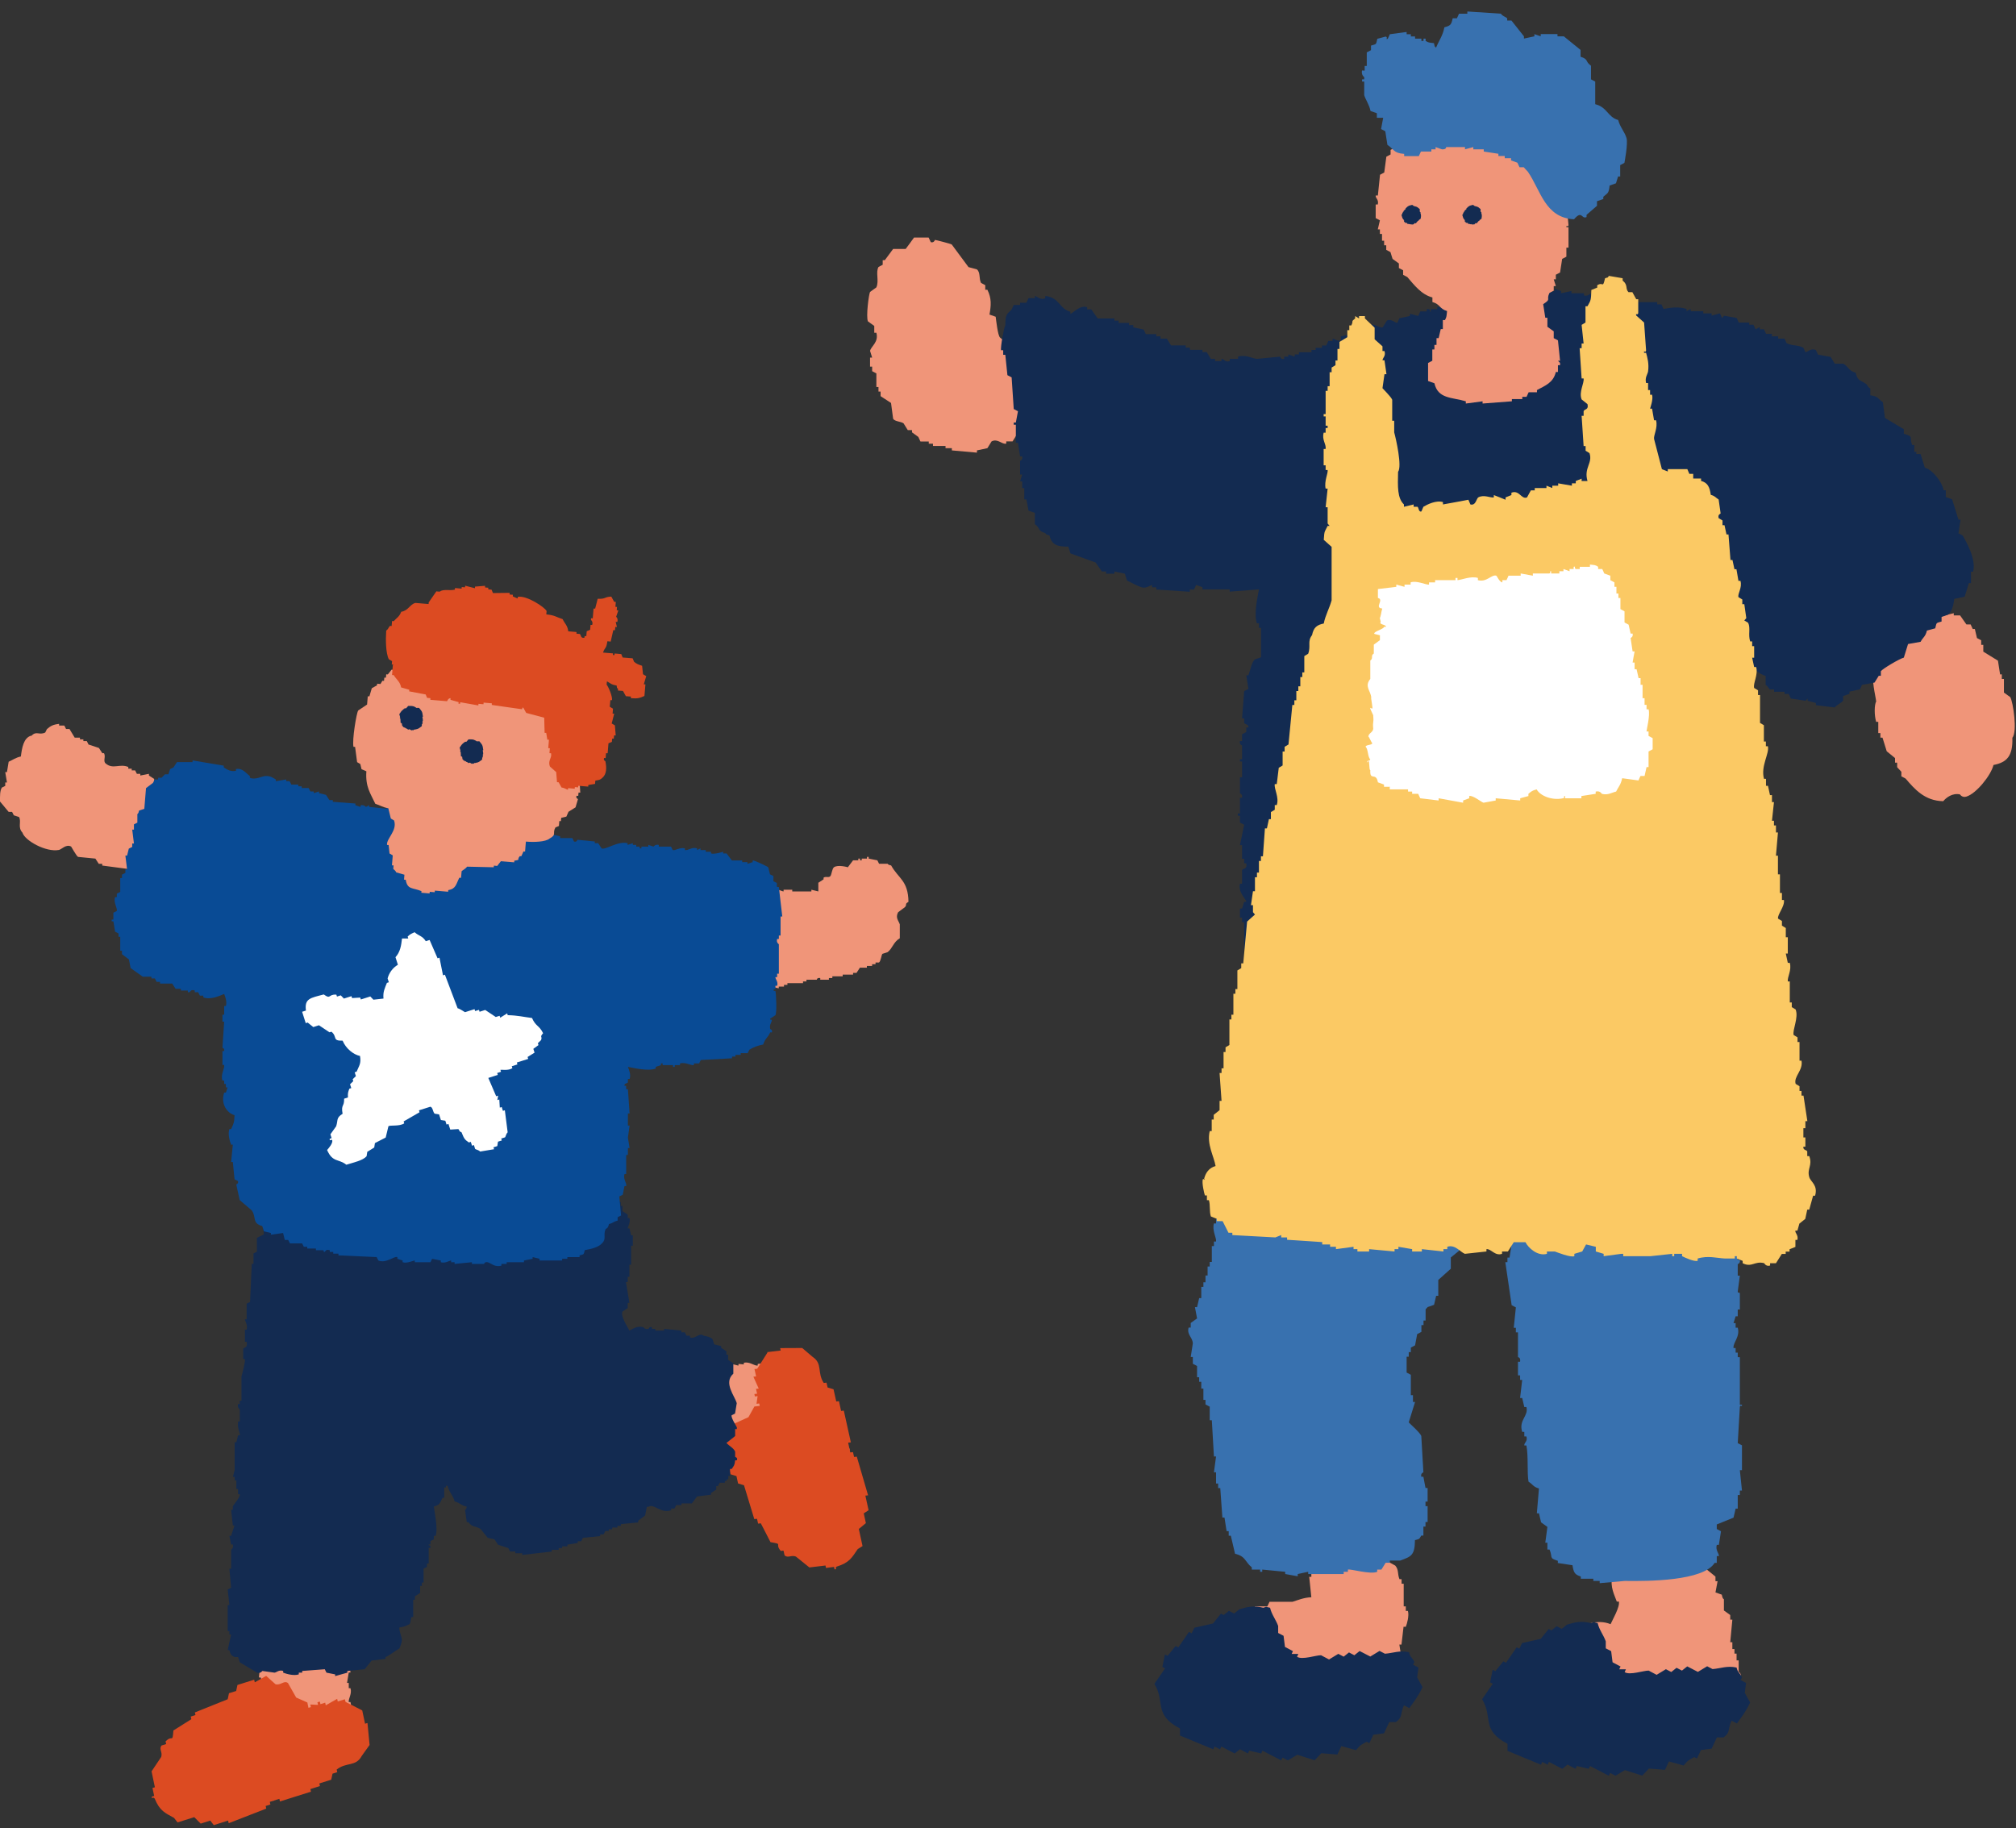 <svg width="172" height="156" viewBox="0 0 172 156" fill="none" xmlns="http://www.w3.org/2000/svg">
<rect x="0" y="0" width="172" height="156" fill="#333333" stroke="none"/>
<path fill-rule="evenodd" clip-rule="evenodd" d="M119.75 138.78C119.69 139.29 119.63 139.81 119.57 140.32H119.39C119.45 140.71 119.51 141.09 119.57 141.48H119.75C119.69 141.87 119.63 142.25 119.57 142.64H119.75C119.84 142.88 120.06 143.6 119.93 143.99H119.75V144.38C119.57 144.51 119.39 144.64 119.21 144.77V145.35H119.03C118.92 145.65 118.95 145.88 118.85 146.12C118.29 146.25 118.05 146.45 117.42 146.51C117.31 146.98 117.23 146.93 117.06 147.28C116.67 147.36 115.95 147.56 115.63 147.67H114.02C113.96 147.8 113.9 147.93 113.84 148.06H112.41V147.87H112.05V147.68C111.83 147.66 111.02 148.37 110.27 148.07V147.88H109.91C109.85 147.75 109.79 147.62 109.73 147.49C109.19 147.58 108.59 148.03 107.95 147.68C107.83 147.49 107.71 147.29 107.59 147.1H106.7V146.91H106.34C106.22 146.72 106.1 146.52 105.98 146.33C105.21 146.14 104.43 145.94 103.66 145.75V145.56C103.54 145.5 103.42 145.43 103.3 145.37V144.79C103.13 144.53 102.86 144.79 102.59 144.6V144.41C102.41 144.28 102.23 144.15 102.05 144.02V143.63H101.87C101.99 142.86 102.11 142.09 102.23 141.31C102.41 141.18 102.59 141.05 102.77 140.92V139.57H102.95C103.08 139.37 103.53 138.52 103.66 138.41H104.02C104.08 138.28 104.14 138.15 104.2 138.02C104.85 137.96 105.51 137.89 106.16 137.83C106.22 137.7 106.28 137.57 106.34 137.44H106.7V137.25H107.06V137.06H108.13C108.19 136.93 108.25 136.8 108.31 136.67H110.27C110.73 136.53 111.22 136.31 111.88 136.28C111.82 135.7 111.76 135.12 111.7 134.54H111.88V134.15H112.06V133.57H112.24C112.59 132.84 112.74 132.91 112.78 131.83C112.96 131.77 113.14 131.7 113.32 131.64C113.47 130.98 114.41 129.9 115.46 130.29V130.48H115.82V130.67H116.18C116.24 130.8 116.3 130.93 116.36 131.06C117.02 131.37 117.47 130.88 117.97 131.45C118.99 132.19 118.12 132.7 118.33 133.19C118.57 133.32 118.81 133.45 119.04 133.58C119.36 133.95 119.21 134.28 119.4 134.74H119.58V135.13H119.76V137.06H119.94V137.45H120.12C120.24 137.85 120.04 138.56 119.94 138.8H119.76L119.75 138.78Z" fill="#F09579"/>
<path fill-rule="evenodd" clip-rule="evenodd" d="M140.63 148.23C140.26 148.45 139.8 148.85 139.38 149C138.14 149.44 137.41 148.42 136.7 148.23C136.32 148.13 136.16 148.42 136.16 148.42C135.48 148.6 134.65 148.34 134.38 148.03C133.72 147.85 133.43 147.22 133.31 146.49C132.18 146.35 131.79 145.61 130.99 145.14C130.91 144.72 130.88 144.59 130.63 144.37V142.05C131.05 141.73 131.46 141.41 131.88 141.09C132.26 140.65 131.99 140.44 132.59 139.93V139.74C133.07 139.68 133.54 139.61 134.02 139.55C134.08 139.42 134.14 139.29 134.2 139.16C134.96 138.64 136.3 138.11 137.41 138.58C137.56 138.23 138.22 137.11 138.12 136.65H137.94C137.78 136.17 137.31 135.33 137.58 134.53H137.76V134.14C137.94 134.01 138.12 133.88 138.3 133.75C138.36 133.3 138.42 132.85 138.48 132.4H138.66C138.72 132.27 138.78 132.14 138.84 132.01H139.2C139.43 131.8 139.2 131.54 139.38 131.24H139.56C139.68 131.05 139.8 130.85 139.92 130.66H140.28V130.47C141.07 130.5 141.31 130.62 141.89 130.86V131.05C142.16 131.13 142.25 130.86 142.25 130.86C142.55 130.92 142.84 130.99 143.14 131.05V131.24H143.5C143.56 131.43 143.62 131.63 143.68 131.82C143.85 132.04 144.93 132.7 145.29 132.78C145.35 132.97 145.41 133.17 145.47 133.36H145.65V133.94C145.89 134.13 146.13 134.33 146.36 134.52V134.91H146.54C146.48 135.23 146.42 135.55 146.36 135.87C146.54 135.93 146.72 136 146.9 136.06C146.97 136.46 147.07 136.43 147.08 136.45V137.41C147.26 137.54 147.44 137.67 147.62 137.8V138.19H147.8C147.74 138.83 147.68 139.48 147.62 140.12H147.8V140.7H147.98V141.09H148.16V141.67H148.34V142.64C148.34 142.64 148.63 142.8 148.52 143.22C148.46 143.44 147.37 145.84 147.27 145.92C147.03 145.98 146.79 146.05 146.56 146.11V146.3H145.85C145.55 146.69 145.26 147.07 144.96 147.46H144.6C144.54 147.59 144.48 147.72 144.42 147.85H143.71C143.65 147.98 143.59 148.11 143.53 148.24H143.17V148.43H142.81V148.62C141.81 149.01 140.99 147.94 140.67 148.04V148.23H140.63Z" fill="#F09579"/>
<path fill-rule="evenodd" clip-rule="evenodd" d="M148.44 127.17V127.56H148.26V128.72H148.08C148.02 128.98 147.96 129.23 147.9 129.49C147.42 129.68 146.95 129.88 146.47 130.07V130.46C146.59 130.52 146.71 130.59 146.83 130.65C146.77 131.04 146.71 131.42 146.65 131.81H146.47C146.34 132.27 146.68 132.56 146.65 132.77H146.47V133.35H146.29C145.32 134.9 140.6 134.92 138.62 134.89C137.91 134.95 137.19 135.02 136.48 135.08V134.89H135.94V134.7H134.87V134.51C134.33 134.35 134.26 134.15 134.16 133.55C133.74 133.49 133.33 133.42 132.91 133.36V133.17C132.11 132.93 132.5 132.87 132.2 132.21H132.02V131.63H131.84C131.9 131.18 131.96 130.73 132.02 130.28C131.84 130.15 131.66 130.02 131.48 129.89C131.42 129.63 131.36 129.38 131.3 129.12H131.12C131.18 128.41 131.24 127.7 131.3 127C130.8 126.86 130.79 126.66 130.41 126.42C130.27 125.61 130.41 124.3 130.23 123.33H130.05C130.02 123.08 130.36 123 130.23 122.56H130.05V122.17H129.87C129.55 121.16 130.43 120.83 130.23 120.05H130.05C129.99 119.79 129.93 119.54 129.87 119.28H129.69C129.75 118.77 129.81 118.25 129.87 117.74H129.69V117.35H129.51V116.19H129.69C129.75 115.79 129.51 115.8 129.51 115.8V113.68H129.33V113.29H129.15C129.21 112.71 129.27 112.13 129.33 111.55C129.21 111.49 129.09 111.42 128.97 111.36C128.79 110.14 128.61 108.92 128.43 107.69H128.61V107.3H128.79C128.85 106.91 128.91 106.53 128.97 106.14C128.54 106.02 128.58 105.94 128.26 105.75C128.15 105.42 128.23 104.35 128.08 104.01C127.84 103.82 127.6 103.62 127.37 103.43V103.04H127.19C126.94 102.41 127.3 102.34 126.83 101.88V101.69H126.65V101.88C126.47 102.01 126.29 102.14 126.11 102.27V103.23H125.93V103.62C125.81 103.68 125.69 103.75 125.57 103.81V104.2H125.39V104.59H125.21V105.17H125.03C124.97 105.36 124.91 105.56 124.85 105.75C124.73 105.81 124.61 105.88 124.49 105.94V106.71C124.25 106.9 124.01 107.1 123.78 107.29V108.25C123.42 108.57 123.07 108.89 122.71 109.21V110.56H122.53C122.47 110.82 122.41 111.07 122.35 111.33C122.17 111.39 121.99 111.46 121.81 111.52L121.63 111.71V112.67H121.45V113.06H121.27V113.64C121.15 113.7 121.03 113.77 120.91 113.83C120.85 114.15 120.79 114.47 120.73 114.79C120.61 114.85 120.49 114.92 120.37 114.98V115.37H120.19V115.76H120.01V117.11C120.13 117.17 120.25 117.24 120.37 117.3V119.04H120.55V119.62H120.73C120.55 120.2 120.37 120.78 120.19 121.36C120.2 121.4 121.16 122.23 121.26 122.52C121.32 123.55 121.38 124.58 121.44 125.61C121.44 125.65 121.19 125.67 121.26 126H121.44C121.5 126.32 121.56 126.64 121.62 126.96H121.8V128.12H121.62V128.51H121.8V129.86H121.62V130.25H121.44V131.02H121.26C121.06 131.34 121.15 131.29 120.72 131.41C120.71 132.74 120.37 132.81 119.47 133.15H118.58V133.34H118.22C118.1 133.53 117.98 133.73 117.86 133.92H117.5V134.11C116.91 134.36 115.24 133.85 115 133.92V134.11H114.64V134.3H111.61V134.11C111.31 134.17 111.02 134.24 110.72 134.3V134.49C110.36 134.43 110.01 134.36 109.65 134.3V134.11C109 134.05 108.34 133.98 107.69 133.92V134.11H107.51V133.92H106.8V133.73C106.2 133.25 106.31 132.8 105.37 132.57C105.25 132.06 105.13 131.54 105.01 131.03H104.83V130.64H104.65C104.59 130.25 104.53 129.87 104.47 129.48H104.29C104.23 128.64 104.17 127.81 104.11 126.97H103.93V126.58H103.75V125.62H103.57C103.63 125.17 103.69 124.72 103.75 124.27H103.57C103.51 123.24 103.45 122.21 103.39 121.18H103.21V120.02C103.09 119.96 102.97 119.89 102.85 119.83V119.44H102.67V118.48H102.49V117.9H102.31V117.51H102.13V116.55C102.01 116.49 101.89 116.42 101.77 116.36V115.78H101.59C101.65 115.39 101.71 115.01 101.77 114.62C101.74 114.08 101.24 113.89 101.41 113.27H101.59V112.88C101.77 112.75 101.95 112.62 102.13 112.49C102.07 112.17 102.01 111.85 101.95 111.53H102.13C102.19 111.27 102.25 111.02 102.31 110.76H102.49V109.8H102.67V109.41H102.85V108.83H103.03V108.06H103.21V107.67H103.39V106.32H103.57V105.93H103.75C103.81 105.65 103.39 104.97 103.57 104.39H103.75V104H103.93C104 103.67 103.76 103.66 103.75 103.61V102.26H103.93C104 101.82 103.59 101.53 103.75 100.91H103.93V100.14H104.11V98.98H104.29C104.41 98.67 104.59 97.94 104.47 97.44H104.29C104.19 97 104.68 95.37 104.83 95.12C105.01 94.99 105.19 94.86 105.37 94.73C105.47 94.36 105.26 94.47 105.19 94.34C105.15 93.18 105.24 92.62 106.08 92.41C105.87 91.29 105.86 89.61 106.97 89.32C106.91 88.93 106.85 88.55 106.79 88.16H106.97C107.03 87.9 107.09 87.65 107.15 87.39C107.96 87.14 107.73 86.72 108.22 86.23V86.04H108.58V84.5C108.78 84.33 108.62 84.54 108.76 84.31V84.12C108.94 83.99 109.12 83.86 109.3 83.73V83.15C109.42 83.09 109.54 83.02 109.66 82.96C110.2 82.32 110.73 81.67 111.27 81.03H111.81V81.22C111.99 81.28 112.17 81.35 112.35 81.41C112.41 81.28 112.47 81.15 112.53 81.02H114.14C114.14 81.02 114.2 81.38 114.5 81.41C114.56 81.28 114.62 81.15 114.68 81.02H115.04C115.1 80.89 115.16 80.76 115.22 80.63C115.46 80.57 115.7 80.5 115.93 80.44V80.25H117V80.06H118.25V79.87H119.86V79.68C120.1 79.74 120.34 79.81 120.57 79.87V79.68H122V79.87H122.54V80.06H122.72V79.87H123.79V79.68C124.03 79.62 124.27 79.55 124.5 79.49V79.3H125.39V79.11H126.1V78.92C127.15 78.6 127.39 79.78 128.24 79.5V79.31H128.6C128.72 79.12 128.84 78.92 128.96 78.73C129.32 78.67 129.67 78.6 130.03 78.54V78.35H130.57V78.16H132V78.35C132.18 78.41 132.36 78.48 132.54 78.54V78.35H132.9C132.96 78.22 133.02 78.09 133.08 77.96H133.62V77.77C133.98 77.9 134.33 78.03 134.69 78.16V77.97C135.16 77.78 135.88 77.31 136.65 77.58V77.77C136.89 77.83 137.13 77.9 137.36 77.96C137.48 77.77 137.6 77.57 137.72 77.38H138.08V77.19C138.98 76.84 139.4 77.92 139.87 77.77V77.58C140.16 77.4 140.66 76.92 140.94 76.81C141.36 76.65 141.88 77.02 142.01 77V76.81H142.37V76.62C143.29 76.33 144.03 77.74 144.87 77.01H146.12C146.18 77.14 146.24 77.27 146.3 77.4C146.86 77.94 147.54 78.4 147.73 79.33C148.21 79.88 147.77 80.82 147.37 81.07C147.6 81.46 148.1 81.6 148.26 82.03V82.99H148.44C148.46 83.22 147.95 83.93 148.08 84.34C148.2 84.4 148.32 84.47 148.44 84.53V85.88H148.26V86.27C148.14 86.5 147.75 86.35 147.9 87.04H148.08V87.62H148.26C148.2 88.26 148.14 88.91 148.08 89.55H148.26V91.09H148.08V91.48H147.9C147.96 92.44 148.02 93.41 148.08 94.37H147.9V94.76C147.79 94.98 147.38 94.86 147.54 95.53H147.72V95.92H147.9C148.16 96.74 147.56 97.26 147.54 97.66H147.72V98.05H147.9V98.63H148.08C148.02 98.95 147.96 99.27 147.9 99.59H148.08V100.17H148.26V101.13H148.08C148.14 101.39 148.2 101.64 148.26 101.9C148.29 102.5 148.23 102.84 148.08 103.25H147.9C147.82 103.55 148.08 103.64 148.08 103.64V103.83H147.9V104.6H147.72C147.65 104.79 147.39 105.79 147.54 106.14C147.72 106.27 147.9 106.4 148.08 106.53C148.14 106.85 148.2 107.17 148.26 107.49H148.44C148.5 107.81 148.27 107.83 148.26 107.88V108.84H148.44C148.38 109.29 148.32 109.74 148.26 110.19C148.29 110.46 148.37 110.12 148.44 110.38V111.73H148.26V112.31H148.08C148.02 112.5 147.96 112.7 147.9 112.89H148.08V113.28H148.26C148.48 114.06 147.84 114.55 147.9 115.02H148.08V115.41H148.26V115.8H148.44V119.85H148.62C148.65 120.12 148.49 119.78 148.44 120.04C148.38 121.07 148.32 122.1 148.26 123.13C148.38 123.19 148.5 123.26 148.62 123.32V125.44H148.44C148.5 126.02 148.56 126.6 148.62 127.18H148.44V127.17Z" fill="#3871AF"/>
<path fill-rule="evenodd" clip-rule="evenodd" d="M84.95 27.05C85 27.39 85.12 28.56 85.31 28.79C85.52 29.02 86.19 29.3 86.56 29.37C86.67 29.93 86.78 30.02 87.1 30.33V30.52C87.28 30.58 87.46 30.65 87.64 30.71V31.1C87.82 31.23 88 31.36 88.18 31.49V32.84C87.97 33.53 87.3 33.7 88 34.38V35.92C87.88 35.98 87.76 36.05 87.64 36.11V36.5C87.34 36.69 87.05 36.89 86.75 37.08C86.63 37.27 86.51 37.47 86.39 37.66H85.85V37.85C85.48 37.94 85.13 37.39 84.6 37.66C84.48 37.85 84.36 38.05 84.24 38.24C83.94 38.3 83.65 38.37 83.35 38.43V38.62C82.64 38.56 81.92 38.49 81.21 38.43V38.24H80.67V38.05H79.6V37.86H79.24V37.67H78.53C78.47 37.54 78.41 37.41 78.35 37.28C78.17 37.15 77.99 37.02 77.81 36.89V36.7H77.45C77.33 36.51 77.21 36.31 77.09 36.12C76.87 35.96 76.34 35.97 76.2 35.73C76.14 35.28 76.08 34.83 76.02 34.38C75.72 34.19 75.43 33.99 75.13 33.8V33.41H74.95V33.02H74.77V31.86C74.65 31.8 74.53 31.73 74.41 31.67V31.28H74.23V30.51H74.41C74.35 30.32 74.29 30.12 74.23 29.93C74.35 29.51 74.98 29.19 74.77 28.39H74.59V27.81C74.41 27.68 74.23 27.55 74.05 27.42C73.87 27.01 74.13 25.08 74.23 24.91C74.41 24.78 74.59 24.65 74.77 24.52C75.02 23.94 74.69 23.25 74.95 22.78C75.07 22.72 75.19 22.65 75.31 22.59V22.2H75.49C75.73 21.88 75.97 21.56 76.2 21.24H77.27C77.51 20.92 77.75 20.6 77.98 20.27H79.23C79.29 20.4 79.35 20.53 79.41 20.66C79.68 20.75 79.77 20.47 79.77 20.47C79.83 20.47 81.09 20.79 81.2 20.86C81.68 21.5 82.15 22.15 82.63 22.79C82.87 22.85 83.11 22.92 83.34 22.98C83.67 23.25 83.5 23.75 83.7 24.14C83.82 24.2 83.94 24.27 84.06 24.33V24.72H84.24C84.61 25.47 84.56 26.05 84.42 26.84C84.6 26.9 84.78 26.97 84.96 27.03L84.95 27.05Z" fill="#F09579"/>
<path fill-rule="evenodd" clip-rule="evenodd" d="M170.61 57.54H170.79V57.93H170.97V59.09C171.15 59.22 171.33 59.35 171.51 59.48C171.76 59.91 172.13 62.43 171.69 62.95C171.74 64.51 171.22 65.05 170.08 65.27C169.86 66.17 168.59 67.73 167.76 67.97C167.4 68.08 167.22 67.78 167.22 67.78C166.58 67.64 166.05 68.05 165.79 68.36C164.21 68.33 163.36 67.34 162.58 66.43C162.46 66.37 162.34 66.3 162.22 66.24V65.85L161.86 65.46V65.07H161.68V64.68C161.44 64.49 161.2 64.29 160.97 64.1C160.85 63.71 160.73 63.33 160.61 62.94H160.43V62.55H160.25V61.59H160.07C159.9 61.02 159.91 60.14 160.07 59.85C160.02 59.34 159.62 57.93 159.89 57.15H160.07V56.76C160.25 56.63 160.43 56.5 160.61 56.37V56.18C160.79 56.12 160.97 56.05 161.15 55.99C161.21 55.41 161.27 54.83 161.33 54.25H161.51C161.69 53.99 161.87 53.74 162.05 53.48C162.41 53.42 162.76 53.35 163.12 53.29C163.18 53.1 163.24 52.9 163.3 52.71C163.6 52.65 163.89 52.58 164.19 52.52V52.33C164.44 52.32 164.12 52.48 164.37 52.52H165.08V52.71C165.62 52.58 166.15 52.45 166.69 52.32V52.51H167.23C167.41 52.77 167.59 53.02 167.77 53.28H168.13C168.19 53.41 168.25 53.54 168.31 53.67H168.49C168.55 53.93 168.61 54.18 168.67 54.44C168.79 54.5 168.91 54.57 169.03 54.63V55.02H169.21V55.6C169.63 55.86 170.04 56.11 170.46 56.37C170.52 56.76 170.58 57.14 170.64 57.53L170.61 57.54Z" fill="#F09579"/>
<path fill-rule="evenodd" clip-rule="evenodd" d="M151.17 28.51V28.7H151.71V28.89H152.25C152.31 29.02 152.37 29.15 152.43 29.28C152.86 29.52 153.44 29.42 153.86 29.67C153.92 29.8 153.98 29.93 154.04 30.06C154.23 30.02 154.54 29.68 154.93 29.87C154.99 30 155.05 30.13 155.11 30.26C155.47 30.32 155.82 30.39 156.18 30.45C156.3 30.64 156.42 30.84 156.54 31.03H157.25C157.7 31.25 157.71 31.65 158.32 31.8C158.49 32.54 158.72 32.4 159.21 32.76C159.33 32.85 159.33 33.02 159.57 33.15V33.73C160.32 33.83 160.15 34 160.64 34.31C160.7 34.76 160.76 35.21 160.82 35.66C161.36 35.98 161.89 36.3 162.43 36.62V37.01C163.32 37.26 162.86 37.26 163.14 37.97H163.32V38.55H163.5V38.74H163.86C163.98 39.13 164.1 39.51 164.22 39.9C164.88 40.08 165.68 41.1 165.83 41.83H166.01V42.41C166.19 42.47 166.37 42.54 166.55 42.6C166.73 43.18 166.91 43.76 167.09 44.34H167.27C167.21 44.73 167.15 45.11 167.09 45.5C167.21 45.56 167.33 45.63 167.45 45.69C167.76 46.23 168.62 47.72 168.34 48.78H168.16V49.75H167.98L167.62 50.91C167.32 50.97 167.03 51.04 166.73 51.1C166.66 51.71 166.53 52.16 166.19 52.45C166.01 52.51 165.83 52.58 165.65 52.64V53.03C165.16 53.18 165.24 53.08 165.11 53.61C164.87 53.67 164.63 53.74 164.4 53.8C164.27 54.34 164.08 54.35 163.86 54.76C163.5 54.82 163.15 54.89 162.79 54.95C162.67 55.34 162.55 55.72 162.43 56.11C162.07 56.2 160.63 57.05 160.47 57.27V57.66H160.29C160.17 57.85 160.05 58.05 159.93 58.24C159.57 58.3 159.22 58.37 158.86 58.43C158.8 58.56 158.74 58.69 158.68 58.82C158.38 58.88 158.09 58.95 157.79 59.01V59.2C157.61 59.26 157.43 59.33 157.25 59.39V59.78C157.11 59.98 156.72 60.12 156.54 60.36C156 60.3 155.47 60.23 154.93 60.17V59.98C154.69 59.92 154.45 59.85 154.22 59.79V59.6L154.04 59.79C153.62 59.73 153.21 59.66 152.79 59.6C152.73 59.47 152.67 59.34 152.61 59.21H152.25V59.02H151.36V58.83H151C150.92 58.78 150.85 58.56 150.64 58.44V57.67C150.07 57.51 149.84 57.16 149.39 56.9C149.2 56.41 149.05 56.08 149.03 55.36C148.67 55.24 148.88 55.39 148.67 55.17H148.49V54.59H148.31C148.25 54.33 148.19 54.08 148.13 53.82H147.95V53.24H147.77C147.83 52.92 147.89 52.6 147.95 52.28C147.77 52.22 147.59 52.15 147.41 52.09C147.28 51.59 147.13 51.47 146.87 51.13H146.69V50.74L146.33 50.35V49.96H146.15V49.57C146.03 49.51 145.91 49.44 145.79 49.38V48.99C145.61 48.86 145.43 48.73 145.25 48.6V47.64H145.07C145.01 47.45 144.95 47.25 144.89 47.06C144.47 46.93 144.06 46.8 143.64 46.67V47.83C143.76 47.89 143.88 47.96 144 48.02V48.41H144.18C144.37 48.93 144.14 49.35 144.36 49.76C144.48 49.82 144.6 49.89 144.72 49.95V52.07C144.84 52.13 144.96 52.2 145.08 52.26V52.65H145.26C145.32 53.29 145.38 53.94 145.44 54.58H145.62V54.97H145.8C145.74 55.55 145.68 56.13 145.62 56.71C145.8 56.84 145.98 56.97 146.16 57.1V57.49H146.34C146.62 58.3 146.02 58.93 145.98 59.42H146.16V59.81H146.34V60.39C146.58 60.58 146.82 60.78 147.05 60.97V62.71C147.11 62.9 147.17 63.1 147.23 63.29H147.41C147.6 63.89 147.16 64.49 147.23 64.83H147.41V65.41C147.53 65.47 147.65 65.54 147.77 65.6V65.99H147.95C148.01 66.63 148.07 67.28 148.13 67.92H148.31C148.49 69.53 148.67 71.14 148.85 72.74H148.67C148.61 73 148.55 73.25 148.49 73.51C148.31 73.64 148.13 73.77 147.95 73.9V74.48H147.77V74.87H147.59V75.26C147.35 75.45 147.11 75.65 146.88 75.84C146.82 76.1 146.76 76.35 146.7 76.61C146.52 76.74 146.34 76.87 146.16 77C145.92 77.32 145.68 77.64 145.45 77.96C144.98 78.3 143.39 78.53 142.59 78.54C142.35 79.49 141.79 79.36 140.98 79.7V79.89H140.09V80.08H139.73V80.27H138.48V80.46H138.12V80.65C137.87 80.74 137.05 80.46 137.05 80.46V80.65C136.87 80.71 136.69 80.78 136.51 80.84C136.45 80.97 136.39 81.1 136.33 81.23H134.37C134.31 81.1 134.25 80.97 134.19 80.84C133.89 80.9 133.94 81.17 133.83 81.23H133.47V81.42H132.58C132.52 81.55 132.46 81.68 132.4 81.81H131.86V82H130.25C129.98 82.09 128.73 82.54 128.29 82.39V82.2C127.99 82.14 127.7 82.07 127.4 82.01V82.2C127.16 82.26 126.92 82.33 126.69 82.39V82.58H125.62V82.77H125.08V82.96H124.19V83.15H123.12V83.34C122.7 83.28 122.29 83.21 121.87 83.15V83.34H119.91V83.53H119.55V83.72H117.76V83.53C117.52 83.47 117.28 83.4 117.05 83.34V83.53H115.62V83.72H115.08V83.91H114.37V84.1C113.44 84.4 112.72 83.47 112.41 83.52V83.71H112.05V83.9C110.98 83.96 109.91 84.03 108.84 84.09C108.66 83.85 108.27 83.72 108.13 83.51C108.07 83.32 108.01 83.12 107.95 82.93H107.41C107.29 82.74 107.17 82.54 107.05 82.35H106.87V81.77C106.75 81.71 106.63 81.64 106.51 81.58V81.19C106.39 81.13 106.27 81.06 106.15 81V78.68H105.97V78.29H105.79V77.52H105.97C106.03 77.33 106.09 77.13 106.15 76.94H106.33C106.37 76.77 105.61 76.17 105.79 75.4H105.97V74.24C106.03 74.07 106.43 74.22 106.33 73.66H106.15V73.27H105.97V72.11H105.79C105.91 71.53 106.03 70.95 106.15 70.37C106.03 70.31 105.91 70.24 105.79 70.18V69.6H105.61V69.41H105.79V68.06H105.97C106.02 67.73 105.8 67.73 105.79 67.67V66.32H105.97V64.97H105.79V64.78H105.97V63.62C105.96 63.57 105.72 63.56 105.79 63.23H105.97V62.65C106.09 62.59 106.21 62.52 106.33 62.46V62.07H106.51C106.55 61.77 106.22 61.83 106.15 61.68V61.29H105.97C106.03 60.52 106.09 59.75 106.15 58.97C106.27 58.91 106.39 58.84 106.51 58.78C106.45 58.39 106.39 58.01 106.33 57.62H106.51C106.67 57.22 106.78 56.52 107.05 56.27C107.23 56.21 107.41 56.14 107.59 56.08V53.57H107.41V53.18H107.23C106.96 52.33 107.31 50.88 107.41 50.29C106.58 50.35 105.74 50.42 104.91 50.48V50.29H102.59V50.1C102.41 50.04 102.23 49.97 102.05 49.91C101.99 50.04 101.93 50.17 101.87 50.3H101.51V50.49C100.56 50.43 99.61 50.36 98.65 50.3V50.11H98.29V49.92C98.19 49.9 97.8 50.24 97.4 50.11C97.04 50 96.49 49.69 96.15 49.53C96.09 49.34 96.03 49.14 95.97 48.95C95.67 48.89 95.38 48.82 95.08 48.76V48.95H94.37V48.76H94.01C93.83 48.5 93.65 48.25 93.47 47.99C92.76 47.73 92.04 47.48 91.33 47.22C91.27 47.03 91.21 46.83 91.15 46.64C90.21 46.65 89.72 46.49 89.54 45.68C89.18 45.56 89.39 45.71 89.18 45.49C88.46 45.26 88.82 45.1 88.29 44.72V43.76C88.11 43.7 87.93 43.63 87.75 43.57C87.69 43.25 87.63 42.93 87.57 42.61H87.39V41.65H87.21V41.07H87.03C87.09 40.88 87.15 40.68 87.21 40.49H87.03V39.33C87.04 39.27 87.28 39.28 87.21 38.94H87.03C86.97 38.55 86.91 38.17 86.85 37.78H86.67V36.24H86.49V36.05H86.67C86.73 35.73 86.79 35.41 86.85 35.09C86.73 35.03 86.61 34.96 86.49 34.9C86.43 34 86.37 33.1 86.31 32.2C86.19 32.14 86.07 32.07 85.95 32.01C85.89 31.43 85.83 30.85 85.77 30.27H85.59V29.88H85.41C85.34 29.64 85.67 27.87 85.77 27.76C85.78 26.81 85.88 26.84 86.31 26.41C86.37 26.28 86.43 26.15 86.49 26.02H87.03V25.83H87.57C87.63 25.7 87.69 25.57 87.75 25.44H88.29V25.25C88.47 25.28 88.81 25.65 89.18 25.44V25.25C90.45 25.41 90.32 26.31 91.32 26.6V26.79C91.64 26.63 92.17 26.01 92.75 26.21V26.4H93.11C93.29 26.66 93.47 26.91 93.65 27.17H95.08V27.36H95.44V27.55H96.33V27.74H96.69V27.93C96.99 27.99 97.29 28.06 97.58 28.12C97.64 28.25 97.7 28.38 97.76 28.51H98.65V28.7H99.01V28.89H99.55C99.67 29.08 99.79 29.28 99.91 29.47H101.16V29.66H101.52V29.85H102.59V30.04H102.95C103.07 30.23 103.19 30.43 103.31 30.62H103.67V30.81H104.21V30.62C104.46 30.62 104.5 30.94 104.92 30.81V30.62H105.63V30.43C106.26 30.23 106.81 30.58 107.24 30.62C107.89 30.56 108.55 30.49 109.2 30.43C109.24 30.43 109.26 30.7 109.56 30.62V30.43H109.92V30.24C110.1 30.3 110.28 30.37 110.46 30.43V30.24H110.82V30.05H111.89V29.86H112.25V29.67H112.79V29.48H113.15C113.21 29.35 113.27 29.22 113.33 29.09H113.69V28.9C113.94 28.93 114 29.08 114.4 29.09V28.7C114.7 28.64 114.99 28.57 115.29 28.51V28.32H116.18V28.13H116.54C116.6 28 116.66 27.87 116.72 27.74C117.21 27.51 117.71 28.04 117.97 27.93C118.09 27.74 118.21 27.54 118.33 27.35C118.71 27.16 119.08 27.6 119.22 27.54C119.28 27.41 119.34 27.28 119.4 27.15C119.7 27.09 119.99 27.02 120.29 26.96V26.77C120.53 26.83 120.77 26.9 121 26.96C121.06 26.83 121.12 26.7 121.18 26.57H121.72V26.38H121.9C122.15 26.43 121.84 26.66 122.08 26.57V26.38H122.62V26.19H122.8C122.98 26.25 123.16 26.32 123.34 26.38V26.19H123.7V26H124.41C124.47 25.87 124.53 25.74 124.59 25.61C125.07 25.67 125.54 25.74 126.02 25.8C126.06 25.8 126.08 25.53 126.38 25.61V25.8H126.92V25.99C127.1 26.05 127.28 26.12 127.46 26.18V25.99C128 25.81 128.23 25.68 128.71 25.41V25.22C129.6 25.03 130.49 24.83 131.39 24.64V24.83H131.75V25.02C132.05 24.96 132.35 24.89 132.64 24.83V24.64C132.82 24.7 133 24.77 133.18 24.83V25.02C133.48 24.96 133.78 24.89 134.07 24.83V25.02H135.14V25.21C135.54 25.32 135.65 24.97 135.85 25.02V25.21H136.21V25.4C136.85 25.58 136.92 24.88 137.46 25.01V25.2H137.82V25.39C138.18 25.33 138.53 25.26 138.89 25.2C138.95 25.33 139.01 25.46 139.07 25.59H139.43V25.78H141.39V25.97H141.75C141.81 26.1 141.87 26.23 141.93 26.36C142.5 26.26 143.18 26.13 143.89 26.36V26.55C144.01 26.49 144.13 26.42 144.25 26.36V26.55H145.32V26.74H146.03V26.93C146.27 26.87 146.51 26.8 146.74 26.74C146.8 26.87 146.86 27 146.92 27.13L147.1 26.94C147.46 27 147.81 27.07 148.17 27.13C148.23 27.26 148.29 27.39 148.35 27.52H149.24V27.71H149.6C149.66 27.84 149.72 27.97 149.78 28.1C149.9 28.04 150.02 27.97 150.14 27.91V28.1H150.5C150.56 28.23 150.62 28.36 150.68 28.49H151.22L151.17 28.51Z" fill="#132B51"/>
<path fill-rule="evenodd" clip-rule="evenodd" d="M117.56 16.65C117.62 16.07 117.68 15.49 117.74 14.91C117.86 14.85 117.98 14.78 118.1 14.72C118.16 14.27 118.22 13.82 118.28 13.37C118.4 13.31 118.52 13.24 118.64 13.18V12.79L119 12.6V12.21H119.18C119.44 11.87 119.59 11.75 119.72 11.25C120.33 11.07 120.18 10.84 120.79 10.67V10.28C120.97 10.22 121.15 10.15 121.33 10.09V9.9H121.69V9.71C121.99 9.65 122.28 9.58 122.58 9.52V9.33H123.29V9.14C123.97 8.98 123.86 9.47 124 9.53C124.42 9.71 124.68 9.35 124.89 9.34V9.53H125.25C125.31 9.66 125.37 9.79 125.43 9.92C125.82 10.09 125.93 9.74 126.14 9.73V9.92C126.64 10.12 126.97 10.25 127.57 10.31V10.7C129.02 11 131.58 12.86 131.85 14.37H132.39C132.54 14.98 132.91 15.25 133.1 15.72C133.16 16.11 133.22 16.49 133.28 16.88H133.46V17.27H133.64C133.7 17.91 133.76 18.56 133.82 19.2C133.78 19.47 133.63 19.12 133.64 19.39H133.82V21.13H133.64V21.9C133.52 21.96 133.4 22.03 133.28 22.09C133.22 22.48 133.16 22.86 133.1 23.25C132.98 23.31 132.86 23.38 132.74 23.44V23.83H132.56C132.62 24.02 132.68 24.22 132.74 24.41H132.56V24.8C132.44 24.86 132.32 24.93 132.2 24.99C131.88 25.62 132.4 25.48 131.66 25.95C131.72 26.34 131.78 26.72 131.84 27.11H132.02V27.88C132.2 28.01 132.38 28.14 132.56 28.27V28.85C132.68 28.91 132.8 28.98 132.92 29.04C132.98 29.62 133.04 30.2 133.1 30.78H132.92L133.1 30.97V31.16H132.92V31.74H132.74C132.53 32.65 131.84 32.9 131.13 33.28V33.47H130.42C130.36 33.6 130.3 33.73 130.24 33.86H129.88V34.05H128.99V34.24C128.16 34.3 127.32 34.37 126.49 34.43V34.24C126.01 34.3 125.54 34.37 125.06 34.43V34.24C123.83 33.88 122.69 34.04 122.38 32.7C122.2 32.64 122.02 32.57 121.84 32.51V30.97C121.96 30.91 122.08 30.84 122.2 30.78V29.82H122.38V29.43H122.56V28.85H122.74C122.8 28.59 122.86 28.34 122.92 28.08H123.1V27.31H123.28C123.43 27.03 123.41 26.98 123.46 26.54C122.77 26.33 122.9 25.96 122.21 25.77V25.38C121.26 25.13 120.65 24.31 120.07 23.64C119.95 23.58 119.83 23.51 119.71 23.45V23.06C119.59 23 119.47 22.93 119.35 22.87V22.48C119.17 22.35 118.99 22.22 118.81 22.09C118.75 21.9 118.69 21.7 118.63 21.51C118.51 21.45 118.39 21.38 118.27 21.32V20.93H118.09V20.54H117.91V19.96H117.73V19.57H117.55C117.61 19.31 117.67 19.06 117.73 18.8C117.61 18.74 117.49 18.67 117.37 18.61V17.45H117.55C117.65 17 117.34 16.93 117.37 16.68H117.55L117.56 16.65Z" fill="#F09579"/>
<path fill-rule="evenodd" clip-rule="evenodd" d="M116.25 6.02H116.43V5.63H116.61V4.47C116.73 4.41 116.85 4.34 116.97 4.28V3.89C117.46 3.74 117.38 3.84 117.51 3.31C117.75 3.25 117.99 3.18 118.22 3.12C118.46 3.18 118.16 3.41 118.4 3.31C118.46 3.18 118.52 3.05 118.58 2.92C119.06 2.86 119.53 2.79 120.01 2.73V2.92H120.37V3.11H120.73V3.3H121.27V3.49H121.45V3.3H121.63V3.49C121.89 3.65 121.93 3.63 122.34 3.68C122.45 4.07 122.32 3.85 122.52 4.07C122.77 3.45 123.11 3.02 123.23 2.33C123.75 2.19 123.82 2.12 123.94 1.56H124.3C124.36 1.43 124.42 1.3 124.48 1.17H125.19V0.98C126.14 1.04 127.09 1.11 128.05 1.17C128.24 1.42 128.36 1.37 128.59 1.56V1.75H128.95C129.31 2.2 129.66 2.65 130.02 3.1V3.29C130.32 3.23 130.61 3.16 130.91 3.1V2.91C131.09 2.97 131.27 3.04 131.45 3.1V2.91H132.88V3.1H133.42C133.9 3.49 134.37 3.87 134.85 4.26V4.84C135.57 5.07 135.21 5.23 135.74 5.61V6.77C135.86 6.83 135.98 6.9 136.1 6.96V8.89C137.14 9.15 137.15 9.98 138.06 10.24C138.21 10.84 138.61 11.24 138.77 11.78C138.91 12.26 138.59 13.9 138.59 13.9C138.47 13.96 138.35 14.03 138.23 14.09V15.06H138.05C137.99 15.25 137.93 15.45 137.87 15.64C137.69 15.7 137.51 15.77 137.33 15.83C137.25 16.55 137.16 16.45 136.79 16.79V16.98C136.61 17.04 136.43 17.11 136.25 17.17V17.56C135.95 17.82 135.66 18.07 135.36 18.33V18.52C134.91 18.73 135 17.89 134.29 18.71C131.82 18.58 131.46 16.27 130.36 14.66L130 14.27H129.64C129.58 14.14 129.52 14.01 129.46 13.88C129.28 13.82 129.1 13.75 128.92 13.69V13.5H128.38V13.31H127.84V13.12C127.42 13.06 127.01 12.99 126.59 12.93V12.74H125.7V12.55C125.46 12.61 125.22 12.68 124.99 12.74V12.55H123.38C123.38 12.55 123.41 12.77 123.02 12.74C122.84 12.68 122.66 12.61 122.48 12.55V12.74H122.12V12.93H121.23C121.17 13.06 121.11 13.19 121.05 13.32H119.8V13.13C118.88 13.07 118.93 12.72 118.37 12.36C118.31 11.97 118.25 11.59 118.19 11.2C118.07 11.14 117.95 11.07 117.83 11.01C117.89 10.69 117.95 10.37 118.01 10.05H117.47V9.66C117.29 9.6 117.11 9.53 116.93 9.47C116.82 8.93 116.53 8.55 116.39 8.12V6.96H116.21V6.77H116.39V6.58C116.39 6.58 116.11 6.39 116.21 6L116.25 6.02Z" fill="#3871AF"/>
<path fill-rule="evenodd" clip-rule="evenodd" d="M102.71 100.68C102.84 100.04 103.17 99.64 103.71 99.49C103.57 98.65 102.94 97.63 103.21 96.51H103.38V95.52H103.55V95.12C103.72 94.99 103.88 94.86 104.05 94.72V93.93H104.22C104.16 93.14 104.11 92.34 104.05 91.55H104.22V91.15H104.39V89.76H104.56V89.36C104.67 89.29 104.78 89.23 104.89 89.16V86.98H105.06V86.58H105.23V84.79H105.4V84.39H105.57V82.8C105.68 82.73 105.79 82.67 105.9 82.6V82.2H106.07C106.18 81.01 106.29 79.82 106.4 78.63C106.62 78.43 106.84 78.23 107.07 78.03L106.9 77.83V77.23H106.73C106.79 76.83 106.84 76.44 106.9 76.04H107.07V74.85H107.24V74.45H107.41V73.46H107.58V73.06H107.75C107.81 72.27 107.86 71.47 107.92 70.68H108.09C108.15 70.42 108.2 70.15 108.26 69.89H108.43V69.29C108.54 69.22 108.65 69.16 108.76 69.09V68.69H108.93C109.15 68.01 108.69 67.34 108.76 66.9H108.93C108.99 66.44 109.04 65.97 109.1 65.51C109.21 65.44 109.32 65.38 109.43 65.31V64.12H109.6V63.72C109.71 63.65 109.82 63.59 109.93 63.52C110.04 62.4 110.15 61.27 110.26 60.15H110.43V59.75H110.6V58.96H110.77V58.56H110.94V57.77H111.11V57.37H111.28V55.98C111.39 55.91 111.5 55.85 111.61 55.78C111.86 55.11 111.52 54.73 111.94 54.19C112.08 53.52 112.36 53.32 112.94 53.2C113.08 52.48 113.43 51.89 113.61 51.22V46.66C113.39 46.46 113.17 46.26 112.94 46.06C112.99 45.21 113.03 45.39 113.27 44.87H113.44L113.27 44.67V43.28H113.1C113.16 42.75 113.21 42.22 113.27 41.69H113.1C112.96 41.06 113.32 40.38 113.27 40.1H113.1V39.7H112.93V38.31H113.1C113.16 37.86 112.77 37.56 112.93 36.92H113.1V36.52H113.27V36.32H113.1V35.53H112.93V35.33H113.1V33.35H113.27V32.95H113.44V31.76H113.61V31.36C113.72 31.29 113.83 31.23 113.94 31.16V30.76H114.11V29.77H114.28V29.17C114.5 29.04 114.72 28.91 114.95 28.77V28.17H115.12V27.77H115.29C115.51 27.32 115.22 27.49 115.62 27.17V26.97C115.73 27.04 115.84 27.1 115.95 27.17V26.97H116.45V27.17C116.73 27.43 117.01 27.7 117.28 27.96V28.95C117.5 29.15 117.72 29.35 117.95 29.55V29.95H118.12C118.25 30.38 117.98 30.5 117.95 30.74H118.12C118.18 31.14 118.23 31.53 118.29 31.93H118.12C118.06 32.33 118.01 32.72 117.95 33.12C117.95 33.14 118.7 33.87 118.78 34.11V35.9H118.95V36.89C119.11 37.47 119.63 39.79 119.28 40.26C119.25 41.52 119.21 42.5 119.78 43.04V43.24C120.06 43.17 120.34 43.11 120.61 43.04V43.24H120.94C121.04 43.3 121.03 43.72 121.27 43.64C121.33 43.51 121.38 43.38 121.44 43.24C121.77 43.04 122.53 42.66 123.11 42.84V43.04C123.83 42.91 124.56 42.78 125.28 42.64C125.34 42.77 125.39 42.9 125.45 43.04C125.91 43.17 125.97 42.53 126.12 42.44C126.61 42.17 127.17 42.5 127.45 42.44V42.24C127.78 42.37 128.12 42.5 128.45 42.64V42.44C128.62 42.37 128.78 42.31 128.95 42.24V42.04C129.62 41.77 129.8 42.64 130.28 42.44C130.39 42.24 130.5 42.04 130.61 41.84H130.94V41.64H131.94V41.44C132.11 41.51 132.27 41.57 132.44 41.64V41.44H132.94V41.24C133.33 41.31 133.72 41.37 134.11 41.44V41.24H134.44V41.04C134.61 40.97 134.77 40.91 134.94 40.84V41.04H135.44C135.11 39.9 135.91 39.52 135.61 38.66C135.5 38.59 135.39 38.53 135.28 38.46V38.06H135.11C135.05 37.2 135 36.34 134.94 35.48H135.11V35.08C135.2 34.88 135.56 34.98 135.44 34.48C135.27 34.35 135.11 34.22 134.94 34.08C134.69 33.43 135.17 32.72 135.11 32.29H134.94C134.88 31.43 134.83 30.57 134.77 29.71H134.94V29.31H135.11C135.05 28.78 135 28.25 134.94 27.72C135.05 27.65 135.16 27.59 135.27 27.52V26.13H135.44C135.73 25.6 135.74 25.65 135.77 24.74C135.94 24.67 136.1 24.61 136.27 24.54V24.34C136.8 24 136.72 24.67 136.94 23.74C137.27 23.62 137.08 23.77 137.27 23.54C137.66 23.61 138.05 23.67 138.44 23.74V23.94C138.93 24.33 138.64 24.63 138.94 24.93H139.27C139.38 25.13 139.49 25.33 139.6 25.53H139.77V26.72C139.71 26.95 139.52 26.66 139.6 26.92C139.82 27.12 140.04 27.32 140.27 27.52C140.33 28.31 140.38 29.11 140.44 29.9C140.39 30.17 140.22 29.82 140.27 30.1H140.44C140.56 30.54 140.7 31.04 140.61 31.69C140.57 31.95 140.32 32.2 140.44 32.68H140.61V33.28H140.78V33.68H140.95C141.07 34.09 140.78 34.83 140.78 34.87H140.95C141.01 35.2 141.06 35.53 141.12 35.86H141.29C141.46 36.48 141.07 37.14 141.12 37.45C141.34 38.31 141.56 39.17 141.79 40.03C141.96 40.1 142.12 40.16 142.29 40.23V40.03H143.96C144.02 40.16 144.07 40.29 144.13 40.43H144.46V40.83H145.13V41.03C145.69 41.19 145.86 41.53 145.96 42.22C146.36 42.34 146.33 42.43 146.63 42.62C146.69 43.02 146.74 43.41 146.8 43.81C146.8 43.84 146.54 43.88 146.63 44.21C146.74 44.28 146.85 44.34 146.96 44.41V44.81H147.13C147.19 45.07 147.24 45.34 147.3 45.6H147.47C147.53 46.33 147.58 47.06 147.64 47.78H147.81C147.87 48.04 147.92 48.31 147.98 48.57H148.15C148.21 48.9 148.26 49.23 148.32 49.56H148.49C148.66 50.14 148.24 50.64 148.32 50.95C148.43 51.02 148.54 51.08 148.65 51.15V51.55H148.82C148.88 51.95 148.93 52.34 148.99 52.74L148.82 52.94C148.93 53.01 149.04 53.07 149.15 53.14C149.37 53.61 149.13 54.13 149.32 54.73H149.49V55.13H149.66V56.12H149.49C149.55 56.38 149.6 56.65 149.66 56.91H149.83C150.02 57.58 149.55 58.3 149.66 58.7C149.77 58.77 149.88 58.83 149.99 58.9V59.3H150.16V61.68C150.27 61.75 150.38 61.81 150.49 61.88V63.27H150.66V63.67H150.83C150.98 64.29 150.2 65.36 150.5 66.45H150.67V67.05H150.84C150.9 67.31 150.95 67.58 151.01 67.84H151.18V68.44H151.35C151.29 68.97 151.24 69.5 151.18 70.03H151.35V70.43H151.52V71.03H151.69C151.63 71.69 151.58 72.35 151.52 73.01H151.69V74.6H151.86V76.19H152.03V76.79H152.2C152.29 77.34 151.62 78.04 151.7 78.38C151.81 78.45 151.92 78.51 152.03 78.58V78.98C152.14 79.05 152.25 79.11 152.36 79.18V79.97H152.53V81.36H152.36C152.42 81.62 152.47 81.89 152.53 82.15H152.7C152.88 82.78 152.48 83.36 152.53 83.74H152.7V85.53H152.87V85.93C152.98 86 153.09 86.06 153.2 86.13C153.47 86.84 152.91 87.88 153.03 88.31C153.14 88.38 153.25 88.44 153.36 88.51V88.91H153.53V90.5H153.7C153.85 91.34 153.01 91.85 153.2 92.48C153.31 92.55 153.42 92.61 153.53 92.68V93.08H153.7V93.48H153.87C153.98 94.21 154.09 94.94 154.2 95.66H154.03V96.26H153.86V97.05H154.03V97.84H153.86C153.81 98.14 154.13 98.1 154.19 98.24V98.64H154.36C154.66 99.46 154.15 99.7 154.36 100.43C154.48 100.85 155.12 101.11 154.86 102.02H154.69C154.58 102.42 154.47 102.81 154.36 103.21H154.19C154.13 103.47 154.08 103.74 154.02 104C153.85 104.13 153.69 104.26 153.52 104.4C153.46 104.6 153.41 104.8 153.35 105H153.18C153.12 105.19 153.45 105.37 153.35 105.79H153.18V106.39C153.01 106.46 152.85 106.52 152.68 106.59V106.79H152.35V106.99H152.02C151.85 107.25 151.69 107.52 151.52 107.78H151.02V107.98C150.67 108.09 150.52 107.78 150.52 107.78C149.71 107.56 149.46 108.18 148.68 107.78V107.58C148.51 107.51 148.35 107.45 148.18 107.38V107.18H148.01V107.38H147.18C146.5 107.35 145.73 107.11 144.84 107.38V107.58C144.53 107.66 143.77 107.31 143.51 107.18V106.98H142.84V107.18H142.67V106.98C142.06 107.05 141.45 107.11 140.83 107.18H138.49V106.98H138.32C137.82 107.05 137.32 107.11 136.82 107.18V106.98C136.6 106.91 136.38 106.85 136.15 106.78V106.38C135.87 106.31 135.59 106.25 135.32 106.18C135.21 106.38 135.1 106.58 134.99 106.78C134.77 106.85 134.54 106.91 134.32 106.98V107.18C133.99 107.31 132.86 106.85 132.65 106.78H131.98V106.98C131.18 107.21 130.38 106.46 130.15 105.99H129.15C128.98 106.25 128.82 106.52 128.65 106.78H128.15V106.98C127.54 107.19 127.21 106.53 126.82 106.58V106.78C126.21 106.85 125.6 106.91 124.98 106.98C124.59 106.83 124.13 106.15 123.48 106.38V106.58H123.15V106.78C122.54 106.71 121.93 106.65 121.31 106.58V106.78H120.48V106.58C120.09 106.51 119.7 106.45 119.31 106.38V106.58H118.98V106.78C118.26 106.71 117.53 106.65 116.81 106.58V106.78H115.81V106.58H115.48V106.38C114.98 106.45 114.48 106.51 113.98 106.58V106.38H113.48V106.18H112.81V105.98C111.81 105.91 110.81 105.85 109.81 105.78V105.58H109.31V105.38C109.14 105.45 108.98 105.51 108.81 105.58C107.59 105.51 106.36 105.45 105.14 105.38V105.18H104.81C104.64 104.85 104.48 104.52 104.31 104.19H103.81V103.99C103.64 103.92 103.48 103.86 103.31 103.79C103.17 103.38 103.27 102.81 103.14 102.4H102.97V102H102.8C102.75 101.88 102.51 100.88 102.63 100.61H102.8L102.71 100.68Z" fill="#FBC964"/>
<path fill-rule="evenodd" clip-rule="evenodd" d="M105.29 137.67C105.44 137.55 105.59 137.43 105.74 137.31C106.41 137.1 106.97 136.97 107.79 137.18C108.18 137.05 107.84 137.08 108.36 137.18C108.48 137.73 108.86 138.2 109.05 138.73C109.05 138.93 109.05 139.13 109.05 139.33C109.2 139.41 109.35 139.49 109.51 139.57C109.55 139.89 109.59 140.21 109.63 140.52C109.86 140.64 110.09 140.76 110.31 140.88C110.27 140.96 110.23 141.04 110.2 141.12C110.39 141.12 110.58 141.12 110.77 141.12C110.73 141.2 110.69 141.28 110.66 141.36C111.09 141.65 112.29 141.22 112.71 141.23C112.94 141.35 113.17 141.47 113.39 141.59C113.65 141.43 113.92 141.27 114.18 141.11L114.64 141.35C114.79 141.23 114.94 141.11 115.09 140.99C115.24 141.07 115.39 141.15 115.55 141.23C115.7 141.11 115.85 140.99 116 140.87C116.3 141.03 116.61 141.19 116.91 141.34C117.18 141.18 117.44 141.02 117.7 140.86C117.85 140.94 118 141.02 118.16 141.1C118.84 141.05 119.42 140.79 120.21 140.97C120.31 141.41 120.5 141.43 120.67 141.8C120.63 141.88 120.59 141.96 120.56 142.04C120.71 142.12 120.86 142.2 121.02 142.28C120.98 142.56 120.95 142.84 120.91 143.12C121.06 143.4 121.21 143.68 121.37 143.95C120.96 144.8 120.64 145.18 120.24 145.74C120.09 145.66 119.94 145.58 119.78 145.5C119.43 146.3 119.7 146.48 119.1 146.93C118.91 146.93 118.72 146.93 118.53 146.93C118.38 147.25 118.23 147.57 118.08 147.89C117.78 147.93 117.47 147.97 117.17 148.01C117.06 148.25 116.94 148.49 116.83 148.73C116.75 148.69 116.68 148.65 116.6 148.61C116.17 148.85 116.08 148.85 115.69 149.33C115.27 149.21 114.85 149.09 114.44 148.98L114.1 149.7C113.64 149.66 113.19 149.62 112.73 149.59C112.54 149.79 112.35 149.99 112.16 150.19C111.67 150.03 111.17 149.88 110.68 149.72C110.41 149.88 110.15 150.04 109.88 150.2C109.73 150.12 109.58 150.04 109.42 149.96C109.38 150.04 109.34 150.12 109.31 150.2C108.78 149.92 108.25 149.65 107.71 149.37C107.67 149.45 107.63 149.53 107.6 149.61C107.26 149.53 106.92 149.45 106.58 149.37C106.54 149.45 106.5 149.53 106.47 149.61C106.24 149.49 106.01 149.37 105.79 149.25C105.64 149.37 105.49 149.49 105.34 149.61C104.96 149.41 104.58 149.21 104.2 149.02C104.16 149.1 104.12 149.18 104.09 149.26C103.94 149.18 103.79 149.1 103.63 149.02C103.59 149.1 103.55 149.18 103.52 149.26C102.57 148.87 101.62 148.47 100.67 148.08V147.48C98.38 146.27 99.45 145.25 98.49 143.67C98.79 143.23 99.09 142.79 99.4 142.35C99.32 142.31 99.25 142.27 99.17 142.23C99.24 141.87 99.32 141.51 99.39 141.16C99.47 141.2 99.54 141.24 99.62 141.28C99.85 141 100.07 140.72 100.3 140.44C100.38 140.48 100.45 140.52 100.53 140.56C100.83 140.12 101.13 139.68 101.44 139.24C101.52 139.28 101.59 139.32 101.67 139.36C101.75 139.2 101.82 139.04 101.9 138.88C102.43 138.76 102.96 138.64 103.49 138.52C103.72 138.24 103.94 137.96 104.17 137.68C104.25 137.72 104.32 137.76 104.4 137.8C104.55 137.68 104.7 137.56 104.85 137.44C105 137.52 105.15 137.6 105.31 137.68L105.29 137.67Z" fill="#132B51"/>
<path fill-rule="evenodd" clip-rule="evenodd" d="M133.24 138.98C133.39 138.86 133.54 138.74 133.69 138.62C134.36 138.41 134.92 138.28 135.74 138.49C136.13 138.36 135.79 138.39 136.31 138.49C136.43 139.04 136.81 139.51 137 140.04C137 140.24 137 140.44 137 140.64C137.15 140.72 137.3 140.8 137.46 140.88C137.5 141.2 137.54 141.52 137.58 141.83C137.81 141.95 138.04 142.07 138.26 142.19C138.22 142.27 138.18 142.35 138.15 142.43C138.34 142.43 138.53 142.43 138.72 142.43C138.68 142.51 138.64 142.59 138.61 142.67C139.04 142.96 140.24 142.53 140.66 142.54C140.89 142.66 141.12 142.78 141.34 142.9C141.6 142.74 141.87 142.58 142.13 142.42C142.28 142.5 142.43 142.58 142.59 142.66C142.74 142.54 142.89 142.42 143.04 142.3C143.19 142.38 143.34 142.46 143.5 142.54L143.95 142.18C144.25 142.34 144.56 142.5 144.86 142.65C145.13 142.49 145.39 142.33 145.65 142.17C145.8 142.25 145.95 142.33 146.11 142.41C146.79 142.36 147.37 142.1 148.16 142.28C148.26 142.72 148.45 142.74 148.62 143.11C148.58 143.19 148.54 143.27 148.51 143.35C148.66 143.43 148.81 143.51 148.97 143.59C148.93 143.87 148.9 144.15 148.86 144.43C149.01 144.71 149.16 144.99 149.32 145.26C148.91 146.11 148.59 146.49 148.19 147.05C148.04 146.97 147.89 146.89 147.73 146.81C147.38 147.61 147.65 147.79 147.05 148.24C146.86 148.24 146.67 148.24 146.48 148.24C146.33 148.56 146.18 148.88 146.03 149.2C145.73 149.24 145.42 149.28 145.12 149.32C145.01 149.56 144.89 149.8 144.78 150.04C144.7 150 144.63 149.96 144.55 149.92C144.12 150.16 144.03 150.16 143.64 150.64C143.22 150.52 142.8 150.4 142.39 150.29L142.05 151.01C141.59 150.97 141.14 150.93 140.68 150.9C140.49 151.1 140.3 151.3 140.11 151.5C139.62 151.34 139.12 151.19 138.63 151.03C138.36 151.19 138.1 151.35 137.83 151.51C137.68 151.43 137.53 151.35 137.37 151.27C137.33 151.35 137.29 151.43 137.26 151.51C136.73 151.23 136.2 150.96 135.66 150.68C135.62 150.76 135.58 150.84 135.55 150.92C135.21 150.84 134.87 150.76 134.53 150.68C134.49 150.76 134.45 150.84 134.42 150.92C134.19 150.8 133.96 150.68 133.74 150.56C133.59 150.68 133.44 150.8 133.29 150.92C132.91 150.72 132.53 150.52 132.15 150.33C132.11 150.41 132.07 150.49 132.04 150.57C131.89 150.49 131.74 150.41 131.58 150.33C131.54 150.41 131.5 150.49 131.47 150.57C130.52 150.18 129.57 149.78 128.62 149.39C128.62 149.19 128.62 148.99 128.62 148.79C126.33 147.58 127.41 146.56 126.45 144.98C126.75 144.54 127.05 144.1 127.36 143.66C127.28 143.62 127.21 143.58 127.13 143.54C127.2 143.18 127.28 142.82 127.35 142.47C127.43 142.51 127.5 142.55 127.58 142.59C127.81 142.31 128.03 142.03 128.26 141.75C128.34 141.79 128.41 141.83 128.49 141.87C128.79 141.43 129.09 140.99 129.4 140.55C129.48 140.59 129.55 140.63 129.63 140.67C129.71 140.51 129.78 140.35 129.86 140.19C130.39 140.07 130.92 139.95 131.45 139.83C131.68 139.55 131.9 139.27 132.13 138.99C132.21 139.03 132.28 139.07 132.36 139.11C132.51 138.99 132.66 138.87 132.81 138.75C132.96 138.83 133.11 138.91 133.27 138.99L133.24 138.98Z" fill="#132B51"/>
<path fill-rule="evenodd" clip-rule="evenodd" d="M118.6 67.13H118.08V66.94C117.91 66.88 117.73 66.81 117.56 66.75C117.4 65.83 116.86 66.69 116.91 65.71C116.79 65.71 116.86 64.88 116.74 64.88C116.36 65.28 116.91 64.85 116.91 64.79C116.68 64.6 116.74 63.91 116.51 63.72C116.51 63.53 117.08 63.59 117.08 63.4C117.02 63.4 116.8 62.84 116.74 62.84C116.8 62.52 117.11 62.51 117.16 62.19C117.1 61.5 117.22 61.77 117.16 61.08C117.22 61.08 116.85 60.43 116.91 60.43C116.91 60.3 117.08 60.56 117.08 60.43C117.14 60.43 116.94 59.5 116.99 59.5C116.94 58.94 116.39 58.56 116.91 57.93V56.36C117.2 56.17 116.91 55.94 117.21 55.76V55C117.38 54.87 117.56 54.75 117.73 54.62V54.24C117.85 54.18 117.13 54.11 117.25 54.05C117.25 53.86 118.08 53.67 118.08 53.48H118.25C118.25 53.29 117.76 53.31 117.76 53.12C117.88 53.06 117.64 52.72 117.76 52.66C117.88 52.22 117.81 52.36 117.93 51.92C117.21 51.87 118.13 51.15 117.56 51.02V50.26C118.08 50.2 118.6 50.13 119.13 50.07V49.88C119.36 49.94 119.59 50.01 119.83 50.07V49.88H120.35V49.69C120.89 49.51 121.64 49.91 121.92 49.88V49.69H122.44V49.5H124.18V49.31H124.35V49.5C124.7 49.48 125.48 49.13 126.09 49.31V49.5C126.85 49.71 127.25 48.99 127.66 49.12C127.72 49.14 127.92 49.66 128.18 49.69V49.5H128.53C128.59 49.37 128.65 49.25 128.7 49.12H129.74V48.93C130.09 48.99 130.44 49.06 130.78 49.12V48.93H132.17C132.41 48.88 132.1 48.75 132.34 48.74V48.93H133.04V48.74H133.39V48.55C133.56 48.61 133.74 48.68 133.91 48.74V48.55H134.26V48.36C134.5 48.3 134.26 48.4 134.43 48.55H134.78V48.36H135.65V48.17C136.04 48.22 136.11 48.19 136.35 48.36V48.55H136.7C136.76 48.68 136.82 48.8 136.87 48.93C137.04 48.99 137.22 49.06 137.39 49.12V49.5C137.51 49.56 137.62 49.63 137.74 49.69V50.07H137.91V50.64H138.08V51.02H138.25V51.97L138.6 52.16V53.11C138.72 53.17 138.83 53.24 138.95 53.3C139.01 53.55 139.07 53.81 139.12 54.06H139.29C139.36 54.36 139.12 54.42 139.12 54.44C139.18 54.82 139.24 55.2 139.29 55.58H139.46C139.4 55.9 139.34 56.21 139.29 56.53H139.46V57.1H139.63C139.69 57.35 139.75 57.61 139.8 57.86H139.97V58.43H140.14V59.57H140.31V60.14H140.48V60.52H140.65C140.81 61 140.46 62.34 140.48 62.41H140.65V62.79C140.77 62.85 140.88 62.92 141 62.98V63.93C140.88 63.99 140.77 64.06 140.65 64.12V65.45H140.48C140.42 65.7 140.36 65.96 140.31 66.21H139.96C139.9 66.34 139.84 66.46 139.79 66.59C139.33 66.53 138.86 66.46 138.4 66.4C138.28 66.97 138.09 67.12 137.88 67.54C137.5 67.62 137.2 67.87 136.66 67.73C136.66 67.73 136.51 67.44 136.14 67.54V67.73C135.73 67.79 135.33 67.86 134.92 67.92V68.11H133.53V67.92C133.29 67.94 133.6 68.06 133.36 68.11C132.4 68.32 131.41 67.9 131.1 67.35C130.71 67.46 130.67 67.51 130.4 67.73V67.92C130.17 67.98 129.94 68.05 129.7 68.11V68.3C129 68.24 128.31 68.17 127.61 68.11V68.3C127.26 68.36 126.91 68.43 126.57 68.49C126.35 68.42 125.65 67.83 125.35 67.92V68.11C125.18 68.17 125 68.24 124.83 68.3V68.49C124.13 68.36 123.44 68.24 122.74 68.11V68.3C122.22 68.24 121.7 68.17 121.17 68.11C121.11 67.98 121.05 67.86 121 67.73H120.48V67.54H120.13V67.35H118.57V67.16L118.6 67.13Z" fill="white"/>
<path fill-rule="evenodd" clip-rule="evenodd" d="M124.99 18.82V18.8C124.81 18.62 124.83 18.56 124.76 18.34C124.78 18.32 124.79 18.29 124.81 18.27C124.81 18.27 124.83 18.24 124.84 18.23C124.82 18.14 124.84 18.18 124.87 18.13C124.88 18.12 124.89 18.12 124.9 18.11L124.88 18.08C124.88 18.08 124.92 18.06 124.95 18.05L124.93 18.02C124.97 17.97 125.03 17.9 125.11 17.84L125.13 17.82C125.13 17.82 125.11 17.8 125.1 17.79C125.39 17.5 125.42 17.55 125.68 17.48C125.73 17.52 125.78 17.55 125.83 17.59C125.85 17.59 125.86 17.59 125.88 17.59C125.88 17.59 125.88 17.59 125.88 17.6C126.12 17.64 126.14 17.7 126.32 17.84C126.32 17.91 126.32 17.97 126.32 18.04C126.32 18.04 126.32 18.06 126.33 18.07H126.35C126.35 18.07 126.35 18.08 126.35 18.09C126.37 18.11 126.39 18.12 126.4 18.14C126.4 18.14 126.38 18.16 126.37 18.17C126.42 18.25 126.42 18.25 126.4 18.26C126.45 18.4 126.42 18.47 126.4 18.66C126.34 18.7 126.28 18.75 126.22 18.79C126.22 18.8 126.23 18.81 126.24 18.82C126.21 18.83 126.18 18.84 126.16 18.85C126.1 18.92 126.04 18.99 125.98 19.06C125.95 19.06 125.93 19.04 125.9 19.03C125.86 19.07 125.81 19.12 125.77 19.16C125.77 19.16 125.75 19.14 125.74 19.13C125.61 19.2 125.7 19.16 125.58 19.13C125.58 19.13 125.56 19.15 125.55 19.16C125.53 19.14 125.52 19.12 125.5 19.11C125.5 19.11 125.48 19.13 125.47 19.14C125.45 19.14 125.42 19.12 125.4 19.11C125.36 19.11 125.32 19.11 125.27 19.11C125.27 19.09 125.25 19.07 125.25 19.04C125.25 19.04 125.24 19.04 125.23 19.04C125.23 19.04 125.21 19.02 125.2 19.02C125.15 19.02 125.1 19.01 125.06 19C125.06 18.99 125.06 18.98 125.06 18.96C124.92 18.9 125.01 18.94 124.97 18.85C124.97 18.85 124.97 18.85 124.96 18.84C124.95 18.84 124.94 18.84 124.93 18.84L124.99 18.82Z" fill="#132B51"/>
<path fill-rule="evenodd" clip-rule="evenodd" d="M119.8 18.82V18.8C119.62 18.62 119.64 18.56 119.57 18.34C119.59 18.32 119.6 18.29 119.62 18.27C119.62 18.27 119.64 18.24 119.65 18.23C119.63 18.14 119.65 18.18 119.68 18.13C119.69 18.12 119.7 18.12 119.71 18.11L119.69 18.08C119.69 18.08 119.73 18.06 119.76 18.05L119.74 18.02C119.78 17.97 119.84 17.9 119.92 17.84L119.94 17.82C119.94 17.82 119.92 17.8 119.91 17.79C120.2 17.5 120.23 17.55 120.49 17.48C120.54 17.52 120.59 17.55 120.64 17.59C120.66 17.59 120.67 17.59 120.69 17.59C120.69 17.59 120.69 17.59 120.69 17.6C120.93 17.64 120.95 17.7 121.13 17.84C121.13 17.91 121.13 17.97 121.13 18.04C121.13 18.04 121.13 18.06 121.14 18.07H121.16C121.16 18.07 121.16 18.08 121.16 18.09C121.18 18.11 121.2 18.12 121.21 18.14C121.21 18.14 121.19 18.16 121.18 18.17C121.23 18.25 121.23 18.25 121.21 18.26C121.26 18.4 121.23 18.47 121.21 18.66C121.15 18.7 121.09 18.75 121.03 18.79C121.03 18.8 121.04 18.81 121.05 18.82C121.02 18.83 120.99 18.84 120.97 18.85C120.91 18.92 120.85 18.99 120.79 19.06C120.76 19.06 120.74 19.04 120.71 19.03C120.67 19.07 120.62 19.12 120.58 19.16C120.58 19.16 120.56 19.14 120.55 19.13C120.42 19.2 120.51 19.16 120.39 19.13C120.39 19.13 120.37 19.15 120.36 19.16C120.34 19.14 120.33 19.12 120.31 19.11C120.31 19.11 120.29 19.13 120.28 19.14C120.26 19.14 120.23 19.12 120.21 19.11C120.17 19.11 120.13 19.11 120.08 19.11C120.08 19.09 120.06 19.07 120.06 19.04C120.06 19.04 120.05 19.04 120.04 19.04C120.04 19.04 120.02 19.02 120.01 19.02C119.96 19.02 119.91 19.01 119.87 19C119.87 18.99 119.87 18.98 119.87 18.96C119.74 18.9 119.82 18.94 119.78 18.85C119.78 18.85 119.78 18.85 119.77 18.84C119.76 18.84 119.75 18.84 119.74 18.84L119.8 18.82Z" fill="#132B51"/>
<path fill-rule="evenodd" clip-rule="evenodd" d="M70.66 129.063C70.755 129.072 70.858 129.08 70.952 129.089C70.952 129.037 70.961 128.994 70.97 128.943C71.726 128.728 71.571 129.209 72.19 128.608C72.241 128.608 72.284 128.616 72.336 128.625C72.559 128.35 72.37 127.963 72.576 127.611L72.886 127.491C72.894 127.396 72.903 127.293 72.911 127.199C72.963 127.199 73.006 127.207 73.057 127.216C73.16 126.992 73.014 125.111 72.954 124.982C72.774 124.819 72.585 124.655 72.404 124.492C72.43 124.2 72.456 123.899 72.482 123.607C72.43 123.607 72.387 123.599 72.336 123.59C72.344 123.495 72.353 123.392 72.362 123.298C72.044 123.203 71.949 123.169 71.794 122.954C71.743 122.954 71.7 122.946 71.648 122.937C71.683 122.593 71.709 122.25 71.743 121.906C71.562 121.743 71.373 121.579 71.193 121.408C71.124 121.055 71.055 120.703 70.987 120.351C70.935 120.351 70.892 120.342 70.841 120.334C70.909 120.145 70.97 119.947 71.038 119.758C70.97 119.337 70.617 118.993 70.549 118.529C70.308 118.461 70.067 118.392 69.827 118.314C69.758 117.962 69.689 117.61 69.621 117.258C69.526 117.249 69.423 117.24 69.329 117.232C69.286 117.129 69.251 117.026 69.208 116.923C68.71 116.923 68.22 116.931 67.722 116.94C67.026 116.691 65.746 116.227 64.654 116.373C64.654 116.424 64.646 116.467 64.637 116.519C64.337 116.536 63.967 116.166 63.469 116.27C63.469 116.321 63.46 116.364 63.452 116.416C63.306 116.398 63.16 116.39 63.013 116.373C63.013 116.424 63.005 116.467 62.996 116.519C62.704 116.441 62.412 116.373 62.129 116.295C62.129 116.244 62.129 116.201 62.146 116.149C61.501 116.149 60.857 116.132 60.212 116.124C60.212 116.175 60.204 116.218 60.195 116.27C60.101 116.261 59.998 116.252 59.903 116.244C59.843 116.338 59.791 116.433 59.731 116.527C59.508 116.484 58.855 116.115 58.417 116.261C58.357 116.356 58.305 116.45 58.245 116.545C58.099 116.527 57.953 116.519 57.807 116.502C57.807 116.553 57.798 116.596 57.789 116.648C57.635 116.734 57.48 116.819 57.326 116.905C57.317 117 57.308 117.103 57.3 117.198C57.248 117.198 57.205 117.189 57.154 117.18C57.136 117.326 57.128 117.472 57.111 117.619C56.956 117.704 56.801 117.79 56.647 117.876C56.389 118.546 56.131 119.217 55.873 119.887C56.054 120.067 56.114 120.316 56.26 120.514C56.355 120.574 56.449 120.626 56.544 120.686C56.578 120.883 56.604 121.09 56.638 121.287C56.681 121.373 56.827 121.416 56.905 121.605C57.265 121.708 57.429 121.794 57.927 121.846C57.901 122.095 57.884 122.336 57.858 122.585C58.022 122.748 58.159 122.997 58.245 123.212C58.589 123.246 58.932 123.272 59.276 123.306C59.276 123.358 59.267 123.401 59.259 123.452C59.353 123.461 59.456 123.47 59.551 123.478C59.551 123.53 59.542 123.573 59.534 123.624C59.834 123.599 60.135 123.581 60.427 123.556C60.427 123.607 60.419 123.65 60.41 123.702C60.9 123.796 61.381 123.891 61.871 123.977C61.871 123.925 61.879 123.882 61.888 123.831C62.197 123.719 61.957 123.934 62.197 123.71C62.592 123.745 62.988 123.779 63.374 123.813C63.409 123.968 63.443 124.114 63.486 124.269C63.581 124.329 63.675 124.38 63.77 124.441C63.761 124.535 63.752 124.638 63.744 124.733C63.881 124.844 64.019 124.956 64.156 125.068C64.139 125.265 64.122 125.463 64.105 125.652C64.156 125.652 64.199 125.661 64.251 125.669C64.242 125.764 64.234 125.867 64.225 125.961C64.405 126.125 64.594 126.288 64.775 126.451C64.809 126.649 64.835 126.855 64.869 127.052C65.076 127.405 65.72 127.688 66.296 127.774L66.27 128.066C66.321 128.066 66.364 128.075 66.416 128.084C66.674 128.505 66.974 128.9 67.516 129.072C67.602 129.158 70.067 129.467 70.463 129.329C70.523 129.235 70.574 129.14 70.635 129.046L70.66 129.063Z" fill="#F09579"/>
<path fill-rule="evenodd" clip-rule="evenodd" d="M65.479 115.402C65.187 115.866 64.895 116.321 64.603 116.785C64.525 116.794 64.448 116.802 64.371 116.811C64.414 117.017 64.465 117.223 64.508 117.438C64.431 117.447 64.354 117.455 64.276 117.464C64.431 117.799 64.586 118.143 64.732 118.478C64.654 118.486 64.577 118.495 64.5 118.503C64.534 118.641 64.56 118.778 64.594 118.916C64.517 118.924 64.44 118.933 64.362 118.942C64.379 119.01 64.397 119.079 64.405 119.148C64.483 119.139 64.56 119.131 64.637 119.122C64.603 119.337 64.577 119.56 64.543 119.775C64.62 119.766 64.697 119.758 64.775 119.749C64.792 119.818 64.809 119.887 64.818 119.956C64.663 119.973 64.508 119.99 64.362 120.007C64.19 120.308 64.027 120.617 63.855 120.918C63.426 121.115 62.996 121.304 62.566 121.502C62.266 121.803 62.73 122.138 62.566 122.567C62.309 122.808 62.042 123.057 61.785 123.298C61.939 123.633 62.094 123.977 62.24 124.312C62.163 124.32 62.085 124.329 62.008 124.337C62.111 124.819 62.223 125.308 62.326 125.789C62.498 125.841 62.661 125.893 62.833 125.944C62.876 126.15 62.927 126.357 62.97 126.571C63.142 126.623 63.305 126.674 63.477 126.726C63.769 127.688 64.061 128.651 64.354 129.613C64.431 129.604 64.508 129.596 64.586 129.587C64.62 129.725 64.646 129.862 64.68 129.999C64.757 129.991 64.835 129.982 64.912 129.974C65.187 130.506 65.462 131.048 65.737 131.58C66.88 131.778 66.046 131.666 66.613 132.328C66.691 132.319 66.768 132.311 66.845 132.302C66.88 132.44 66.906 132.577 66.94 132.715C67.241 132.964 67.507 132.654 67.902 132.809C68.289 133.118 68.667 133.428 69.053 133.737C69.509 133.685 69.973 133.625 70.428 133.574C70.445 133.642 70.463 133.711 70.471 133.78C70.703 133.754 70.927 133.728 71.159 133.694C71.176 133.763 71.193 133.831 71.201 133.9C71.528 133.892 71.15 133.857 71.382 133.668C72.49 133.325 72.688 132.886 73.178 132.173C73.315 132.087 73.453 132.001 73.59 131.915C73.487 131.426 73.375 130.945 73.272 130.455C73.47 130.292 73.667 130.12 73.874 129.957C73.813 129.682 73.753 129.398 73.693 129.123C73.831 129.037 73.968 128.951 74.106 128.857C74.011 128.444 73.925 128.023 73.831 127.611C73.908 127.602 73.985 127.594 74.063 127.585C73.745 126.485 73.418 125.386 73.1 124.286C73.023 124.294 72.946 124.303 72.868 124.312C72.834 124.174 72.808 124.037 72.774 123.899C72.696 123.908 72.619 123.916 72.542 123.925C72.482 123.65 72.421 123.367 72.361 123.092C72.439 123.083 72.516 123.074 72.593 123.066C72.396 122.164 72.198 121.261 71.992 120.359C71.915 120.368 71.837 120.377 71.76 120.385C71.7 120.11 71.64 119.827 71.579 119.552C71.502 119.56 71.425 119.569 71.347 119.577C71.27 119.234 71.193 118.882 71.115 118.538C70.944 118.486 70.78 118.435 70.609 118.383C70.574 118.246 70.548 118.108 70.514 117.971C70.437 117.979 70.359 117.988 70.282 117.997C69.689 117.103 70.213 116.355 69.32 115.763C69.028 115.513 68.736 115.264 68.443 115.015C67.816 115.015 67.189 115.015 66.562 115.024C66.579 115.092 66.596 115.161 66.605 115.23C66.218 115.273 65.84 115.324 65.453 115.367L65.479 115.402Z" fill="#DC4B22"/>
<path fill-rule="evenodd" clip-rule="evenodd" d="M17.768 152.313V152.605H17.915C18.198 153.335 17.7 153.223 18.361 153.791V153.937C18.653 154.134 19.023 153.911 19.401 154.083C19.452 154.177 19.495 154.28 19.547 154.375H19.839V154.521C20.071 154.607 21.936 154.289 22.056 154.229C22.202 154.031 22.348 153.834 22.503 153.636H23.387V153.49H23.68C23.748 153.172 23.774 153.069 23.972 152.897V152.751H25.011C25.157 152.553 25.303 152.356 25.458 152.158C25.802 152.064 26.146 151.96 26.498 151.866V151.72C26.695 151.771 26.893 151.814 27.091 151.866C27.503 151.754 27.821 151.376 28.276 151.273C28.328 151.024 28.371 150.783 28.422 150.534C28.766 150.44 29.11 150.337 29.462 150.242V149.95C29.557 149.898 29.66 149.855 29.754 149.804C29.703 149.314 29.66 148.816 29.608 148.326C29.788 147.604 30.149 146.298 29.9 145.224H29.754C29.711 144.932 30.046 144.528 29.9 144.039H29.754V143.592H29.608C29.66 143.3 29.703 142.999 29.754 142.707H29.9C29.849 142.063 29.806 141.427 29.754 140.782H29.608V140.49C29.514 140.439 29.41 140.396 29.316 140.344C29.342 140.121 29.651 139.442 29.462 139.012C29.367 138.961 29.264 138.918 29.17 138.866V138.42H29.024C28.929 138.274 28.826 138.127 28.732 137.973H28.44V137.827H27.993C27.898 137.681 27.795 137.535 27.701 137.38C27.013 137.182 26.317 136.985 25.63 136.787C25.467 136.985 25.226 137.062 25.037 137.234C24.986 137.328 24.943 137.432 24.891 137.526C24.694 137.578 24.496 137.621 24.298 137.672C24.212 137.724 24.187 137.87 24.006 137.964C23.937 138.334 23.86 138.505 23.86 138.995H23.121C22.975 139.176 22.735 139.33 22.528 139.442V140.473H22.382V140.765H22.236C22.288 141.057 22.331 141.358 22.382 141.65H22.236C22.185 142.14 22.142 142.638 22.09 143.128H22.236C22.374 143.429 22.142 143.205 22.382 143.42V144.606C22.236 144.657 22.09 144.7 21.936 144.752C21.884 144.846 21.841 144.949 21.789 145.044H21.497C21.403 145.19 21.3 145.336 21.205 145.491H20.612V145.637H20.32C20.174 145.834 20.028 146.032 19.873 146.23C19.676 146.281 19.478 146.324 19.281 146.376C18.945 146.616 18.722 147.278 18.688 147.854H18.396V148C18 148.292 17.631 148.627 17.511 149.185C17.433 149.28 17.339 151.754 17.511 152.141C17.605 152.192 17.708 152.235 17.803 152.287L17.768 152.313Z" fill="#F09579"/>
<path fill-rule="evenodd" clip-rule="evenodd" d="M61.269 84.617H62.154V84.763H62.446V84.909C62.756 84.995 62.893 84.763 62.893 84.763C63.898 84.514 64.749 84.849 65.557 84.471C65.608 84.376 65.651 84.273 65.703 84.179C65.952 84.23 66.192 84.273 66.442 84.325V84.179H66.888V84.033H67.18V83.887H68.512V83.74H68.804V83.594H69.689C69.689 83.594 69.681 83.406 69.981 83.448V83.594H70.72V83.448H71.013V83.302H71.897V83.156H72.782V83.01H73.075C73.169 82.864 73.272 82.718 73.367 82.563H73.96V82.417H74.406V82.271H74.698V82.125H74.991C75.154 82.005 75.188 81.515 75.283 81.386C75.429 81.335 75.575 81.292 75.73 81.24C76.15 80.922 76.219 80.373 76.769 80.055V78.869C76.666 78.551 76.374 78.31 76.623 77.838C76.821 77.692 77.018 77.546 77.216 77.391C77.422 77.116 77.147 77.176 77.508 76.944C77.482 75.123 76.64 74.951 76.03 73.843C75.712 73.782 75.747 73.697 75.738 73.697H74.999C74.948 73.602 74.905 73.499 74.853 73.404C74.604 73.353 74.363 73.31 74.114 73.258V73.112H73.968V73.258H73.521V73.404H73.375V73.258H73.229V73.404H72.782C72.636 73.602 72.49 73.8 72.336 73.997C72.336 73.997 71.502 73.748 71.15 73.997C70.995 74.109 70.944 74.624 70.858 74.736C70.703 74.934 70.497 74.736 70.265 74.882V75.028C70.119 75.123 69.973 75.226 69.818 75.32V76.059C69.621 76.008 69.423 75.965 69.225 75.913V76.059H67.593V75.913H66.854V76.059C66.648 76.042 66.364 75.81 65.969 75.913V76.059C65.247 76.248 64.947 75.767 64.345 76.059C64.251 76.205 64.148 76.352 64.053 76.506H63.168C63.022 76.704 62.876 76.901 62.721 77.099C62.524 77.15 62.326 77.194 62.129 77.245C62.077 77.391 62.034 77.537 61.982 77.692C61.836 77.786 61.69 77.889 61.536 77.984V78.276H61.39C61.441 78.525 61.484 78.766 61.536 79.015H61.39V79.307H61.243V79.754H61.097V80.639C61.003 80.69 60.9 80.733 60.805 80.785V81.077H60.659C60.608 82.014 60.565 82.95 60.513 83.887C60.694 84.033 60.848 84.273 60.96 84.479C61.243 84.531 61.252 84.626 61.252 84.626L61.269 84.617Z" fill="#F09579"/>
<path fill-rule="evenodd" clip-rule="evenodd" d="M34.075 138.858C34.548 138.806 34.634 138.703 34.961 138.566C35.046 138.36 35.012 138.231 35.107 137.973H35.253V136.495H35.399V136.203C35.545 136.109 35.691 136.005 35.846 135.911V135.318H35.992V135.026H36.138V133.84C36.232 133.789 36.335 133.746 36.43 133.694V133.402H36.576V132.07H36.722V131.924C36.602 131.752 36.576 131.984 36.576 131.778H36.722V131.486C36.816 131.435 36.919 131.392 37.014 131.34V131.048H37.16C37.392 130.446 37.066 129.003 37.014 128.539C37.547 128.402 37.529 128.238 37.753 127.8H37.899V126.915H38.045V126.769H38.191C38.32 127.353 38.655 127.56 38.784 128.101C39.248 128.221 39.317 128.445 39.824 128.548C39.738 128.84 39.841 128.676 39.678 128.84C39.729 129.183 39.772 129.527 39.824 129.871H39.97C40.279 130.343 40.58 130.171 41.009 130.464C41.207 130.713 41.404 130.953 41.602 131.203C41.8 131.254 41.997 131.297 42.195 131.349C42.289 131.495 42.392 131.641 42.487 131.795C42.779 131.89 43.08 131.993 43.372 132.087C43.424 132.182 43.467 132.285 43.518 132.38H43.965V132.526H44.558V132.672C45.4 132.577 46.233 132.474 47.075 132.38V132.234H47.668V132.087H47.96V131.941H48.407V131.795C48.699 131.744 49 131.701 49.292 131.649V131.503H49.584C49.636 131.409 49.678 131.306 49.73 131.211C50.22 131.16 50.718 131.117 51.208 131.065V130.919H51.5C51.551 130.824 51.603 130.721 51.646 130.627H51.938V130.481H52.23V130.335H52.677V130.189H52.969V130.043C53.459 129.991 53.957 129.948 54.447 129.897V129.75C54.645 129.604 54.842 129.458 55.04 129.304C55.091 129.055 55.134 128.814 55.186 128.565H55.332C55.805 128.255 56.372 129.175 57.257 128.857V128.711H57.549C57.6 128.616 57.643 128.513 57.695 128.419H58.142V128.273H59.026C59.173 128.075 59.319 127.877 59.473 127.68C59.868 127.628 60.264 127.585 60.659 127.534V127.388C60.805 127.293 60.951 127.19 61.106 127.096V126.803H61.252C61.303 126.709 61.346 126.606 61.398 126.511H61.845V126.365H61.991V126.219H62.137V125.927H62.283V125.334H62.429C62.618 125.051 62.669 125.051 62.721 124.595H62.867C62.97 124.355 62.73 124.329 62.721 124.303V123.856C62.584 123.539 62.197 123.367 61.982 123.118C62.231 122.92 62.472 122.722 62.721 122.525V121.932H62.867V121.786C62.798 121.623 62.36 120.978 62.42 120.755C62.515 120.703 62.618 120.66 62.712 120.609C62.764 120.317 62.807 120.016 62.858 119.724C62.704 119.122 61.69 117.98 62.566 117.206V116.321C62.42 116.227 62.274 116.124 62.12 116.029V115.582H61.974V115.29C61.828 115.196 61.681 115.093 61.527 114.998V114.852C61.329 114.801 61.132 114.758 60.934 114.706C60.882 114.56 60.839 114.414 60.788 114.259C60.642 114.087 60.315 114.019 60.049 113.967C59.611 113.658 59.379 114.276 58.863 114.113V113.967H58.571C58.52 113.873 58.477 113.769 58.425 113.675H58.133V113.529C57.643 113.477 57.145 113.434 56.655 113.383V113.529H55.916V113.383H55.624V113.237C55.375 113.177 55.366 113.374 55.332 113.383C55.014 113.452 54.885 113.237 54.885 113.237C54.327 113.099 54 113.391 53.7 113.529C53.579 113.254 52.926 112.335 53.107 111.905C53.253 111.811 53.399 111.707 53.553 111.613V111.166H53.7C53.605 110.573 53.502 109.98 53.407 109.388H53.553V108.941H53.7V107.91H53.846V106.286H53.992V105.401H53.846C53.794 105.203 53.751 105.006 53.7 104.808H53.553C53.545 104.757 53.82 104.241 53.7 103.923H53.553V103.631C53.407 103.536 53.261 103.433 53.107 103.339V102.892H52.961V102.6C52.918 102.523 52.754 102.48 52.669 102.308C52.471 102.23 52.316 102.256 52.076 102.162V102.016H51.483C51.431 101.921 51.388 101.818 51.337 101.724C51.088 101.672 50.847 101.629 50.598 101.577C50.546 101.483 50.503 101.38 50.452 101.285H50.16V101.139C49.172 101.045 48.184 100.942 47.195 100.847V100.993C46.998 101.045 46.8 101.088 46.603 101.139V100.993C46.405 100.942 46.207 100.899 46.01 100.847C45.958 100.753 45.915 100.65 45.864 100.555H45.572V100.409C44.807 100.117 44.343 100.701 43.948 100.555C43.896 100.461 43.853 100.357 43.802 100.263H43.51V100.117C42.564 99.773 42.161 100.71 41.585 100.564V100.418C41.164 100.254 40.863 100.289 40.399 100.125V99.979C39.514 99.928 38.621 99.885 37.736 99.833C37.59 99.885 37.444 99.928 37.289 99.979V99.833C37.04 99.782 36.799 99.739 36.55 99.687V99.541C35.811 99.593 35.072 99.636 34.333 99.687V99.541C34.136 99.49 33.938 99.447 33.74 99.395V99.249C33.294 99.395 32.855 99.541 32.409 99.696C32.357 99.601 32.314 99.498 32.263 99.404H31.816V99.258H30.484V99.404H30.192V99.55C29.677 99.687 29.436 99.198 29.152 99.103H28.559V99.249H27.52V99.103H26.781V99.249H26.188V99.103C26.042 99.052 25.896 99.008 25.741 98.957C25.69 98.613 25.647 98.27 25.595 97.926H25.303V97.634C24.779 97.694 24.719 97.84 24.264 97.926C24.212 98.124 24.169 98.321 24.117 98.519H23.971C23.92 98.914 23.877 99.309 23.825 99.704H23.679C23.628 100.1 23.585 100.495 23.533 100.89H23.387C23.138 101.44 22.992 101.887 23.241 102.514H22.949C22.897 102.712 22.855 102.909 22.803 103.107C22.708 103.158 22.605 103.201 22.511 103.253V103.992H22.365C22.416 104.439 22.459 104.877 22.511 105.324C22.313 105.418 22.116 105.521 21.918 105.616V106.801C21.823 106.853 21.72 106.896 21.626 106.947V107.832H21.48C21.428 108.915 21.385 109.998 21.334 111.089C21.239 111.14 21.136 111.183 21.042 111.235V112.567H20.895C20.895 112.695 21.153 113.056 21.042 113.452H20.895V114.483H21.042C21.153 115.067 20.801 114.938 20.749 115.075V115.96H20.895C20.947 116.201 20.655 117.258 20.603 117.438V119.509H20.457V119.801H20.311C20.225 120.11 20.457 120.248 20.457 120.248V121.279H20.311V121.425C20.242 121.88 20.509 122.267 20.457 122.465H20.311C20.26 122.662 20.217 122.86 20.165 123.057H20.019V125.42C19.968 125.618 19.925 125.815 19.873 126.013H20.019V126.305H20.165V127.044H20.311V127.491H20.457C20.492 127.774 19.968 128.316 19.864 128.53V128.823H19.718L19.864 130.154H20.011C19.916 130.446 19.813 130.747 19.718 131.039H19.572C19.624 131.288 19.667 131.529 19.718 131.778H19.864C19.95 132.096 19.718 132.225 19.718 132.225V133.849H19.572L19.718 135.473L19.426 135.619C19.478 136.066 19.521 136.504 19.572 136.951H19.426V139.167H19.572V139.459H19.718C19.624 139.906 19.521 140.344 19.426 140.791H19.572C19.667 141.152 19.71 141.247 20.019 141.384H20.311C20.363 141.53 20.406 141.676 20.457 141.831C20.947 142.123 21.445 142.424 21.935 142.716C22.227 142.81 22.382 142.57 22.382 142.57C22.726 142.621 23.069 142.664 23.422 142.716C23.61 142.69 23.8 142.449 24.16 142.57V142.716C24.427 142.819 25.063 143.008 25.492 142.862V142.716H25.784V142.57C26.429 142.518 27.064 142.475 27.709 142.424C27.761 142.518 27.803 142.621 27.855 142.716C28.104 142.767 28.345 142.81 28.594 142.862V143.008C28.938 142.913 29.281 142.81 29.634 142.716V142.57C30.123 142.518 30.622 142.475 31.111 142.424C31.309 142.174 31.506 141.934 31.704 141.685C32.099 141.633 32.495 141.59 32.89 141.539V141.393C33.371 141.161 33.637 140.894 34.075 140.654C34.436 139.769 34.265 139.932 34.075 139.03V138.858Z" fill="#132B51"/>
<path fill-rule="evenodd" clip-rule="evenodd" d="M2.663 62.768C2.002 62.948 1.873 63.833 1.779 64.546C1.332 64.641 1.108 64.83 0.739 64.993C0.687 65.285 0.644 65.586 0.593 65.878H0.447C0.498 66.17 0.541 66.471 0.593 66.763H0.447V67.055C0.352 67.107 0.249 67.15 0.155 67.201C-0.017 67.485 -1.09513e-05 67.94 -1.09513e-05 68.387C0.249 68.679 0.49 68.98 0.739 69.272H1.031C1.083 69.366 1.126 69.469 1.177 69.564C1.323 69.615 1.469 69.659 1.624 69.71C1.847 70.114 1.486 70.586 1.916 71.042C2.105 71.712 3.918 72.734 5.026 72.52C5.267 72.468 5.628 72.004 6.066 72.227C6.083 72.236 6.521 73.044 6.659 73.112C7.148 73.164 7.647 73.207 8.137 73.258C8.231 73.404 8.334 73.551 8.429 73.705H8.721V73.851C9.46 73.946 10.199 74.049 10.938 74.143V73.997H11.384V73.851C11.582 73.903 11.78 73.946 11.977 73.997V74.143C12.476 74.324 13.094 74.204 13.309 73.997C13.764 73.886 13.945 73.714 14.048 73.258C14.623 73.198 14.812 73.001 15.233 72.812C15.362 72.511 15.637 72.116 15.526 71.626C15.526 71.592 15.319 71.583 15.38 71.334H15.526V70.887H15.672C15.955 69.959 15.019 69.169 14.34 69.109C14.546 68.902 15.096 68.816 15.526 68.816V68.524C15.586 68.43 15.749 68.516 15.672 68.232C15.182 67.888 14.684 67.545 14.194 67.193V66.9C13.85 66.858 13.816 66.875 13.601 66.754V66.608C13.455 66.66 13.309 66.703 13.154 66.754V66.462C13.008 66.368 12.862 66.265 12.707 66.17V66.024C12.458 66.076 12.218 66.119 11.969 66.17V66.024H11.676C11.625 65.93 11.582 65.826 11.53 65.732H11.238V65.586H10.946V65.44C10.216 65.13 9.649 65.672 9.022 65.148C8.764 64.933 9.047 64.589 8.875 64.263H8.729C8.635 64.117 8.532 63.971 8.437 63.816C8.145 63.721 7.844 63.618 7.552 63.524C7.501 63.429 7.458 63.326 7.406 63.232H7.114V63.086H6.822V62.94H6.375C6.229 62.69 6.083 62.45 5.928 62.201H5.636C5.585 62.106 5.542 62.003 5.49 61.908H5.043V61.763C4.519 61.823 4.313 61.943 4.004 62.209C3.952 62.304 3.909 62.407 3.858 62.501C3.325 62.759 3.102 62.321 2.672 62.794L2.663 62.768Z" fill="#F09579"/>
<path fill-rule="evenodd" clip-rule="evenodd" d="M66.278 75.63V75.338C66.184 75.286 66.081 75.243 65.986 75.192V74.745C65.891 74.693 65.788 74.65 65.694 74.599C65.642 74.401 65.599 74.204 65.548 74.006C65.496 73.937 64.353 73.387 64.216 73.413V73.559C64.07 73.611 63.924 73.654 63.769 73.705V73.559H63.322V73.413H62.438C62.291 73.216 62.145 73.018 61.991 72.82H61.699V72.674C61.699 72.674 60.951 72.915 60.659 72.82V72.674H60.212V72.528H59.765V72.382C59.671 72.434 59.568 72.477 59.473 72.528V72.382C58.992 72.253 58.726 72.588 58.434 72.528V72.382C57.995 72.279 57.609 72.597 57.394 72.528C57.343 72.434 57.3 72.331 57.248 72.236H56.208V72.09C55.899 72.013 55.762 72.236 55.762 72.236C55.615 72.184 55.469 72.141 55.315 72.09V72.236H54.722V72.382H54.576V72.236H54.284V72.09H53.992V71.944C53.846 71.996 53.7 72.038 53.545 72.09V71.944C52.694 71.738 51.698 72.528 51.328 72.391C51.234 72.245 51.13 72.099 51.036 71.944H50.744V71.798C50.254 71.746 49.756 71.703 49.266 71.652C49.249 71.652 49.215 71.884 48.974 71.798C48.922 71.703 48.879 71.6 48.828 71.506H47.788V71.36C47.591 71.308 47.393 71.265 47.195 71.214V71.36H46.903V71.506C46.757 71.557 46.611 71.6 46.456 71.652C46.31 71.454 46.164 71.257 46.01 71.059C45.52 70.964 45.022 70.861 44.532 70.767C44.48 70.672 44.437 70.569 44.386 70.475C43.741 70.423 43.106 70.38 42.461 70.329C42.049 70.183 41.8 69.77 41.276 69.736V69.882C41.035 69.916 40.829 69.461 40.391 69.59V69.736H40.099V69.882C39.781 69.951 39.214 69.487 39.059 69.435C38.724 69.315 38.251 69.598 38.174 69.581V69.435H37.727V69.289H36.095V69.143H35.356V68.997C35.012 68.902 34.943 69.177 34.763 69.143V68.997C34.239 68.825 34.419 69.023 34.17 68.997C33.964 68.971 34.23 68.817 34.024 68.851V68.997C33.534 69.1 33.285 68.799 32.984 68.851V68.997C32.495 68.945 31.996 68.902 31.506 68.851V68.705C31.412 68.756 31.309 68.799 31.214 68.851C31.214 68.851 31.094 68.653 30.768 68.705V68.851C30.622 68.799 30.476 68.756 30.321 68.705V68.559C29.676 68.507 29.041 68.464 28.396 68.413V68.267H28.104C28.01 68.121 27.907 67.974 27.812 67.82C27.614 67.768 27.417 67.725 27.219 67.674V67.528C27.073 67.579 26.927 67.622 26.772 67.674V67.528H26.48C26.429 67.433 26.386 67.33 26.334 67.236H25.741V67.09H25.449V66.943H24.856C24.805 66.849 24.762 66.746 24.71 66.651H24.418V66.505C24.126 66.557 23.825 66.6 23.533 66.651V66.505C23.267 66.351 23.078 66.196 22.648 66.213C22.356 66.222 21.755 66.574 21.317 66.359V66.213C21.016 66.007 20.698 65.5 20.131 65.62V65.766C19.667 65.869 19.332 65.629 19.091 65.474V65.328C18.206 65.182 17.313 65.036 16.428 64.881V65.027H15.096C15.001 65.174 14.898 65.32 14.804 65.474C14.701 65.526 14.606 65.569 14.512 65.62C14.46 65.766 14.417 65.912 14.366 66.067H14.073L13.781 66.359H13.489V66.505H13.197C13.146 66.6 13.103 66.703 13.051 66.797C12.853 66.943 12.656 67.09 12.458 67.244L12.312 69.014C12.166 69.066 12.02 69.109 11.865 69.16C11.805 69.469 11.719 69.444 11.719 69.452V70.191C11.625 70.243 11.522 70.286 11.427 70.337V70.784H11.281C11.333 71.179 11.376 71.575 11.427 71.97H11.281V72.262C11.187 72.313 11.084 72.356 10.989 72.408C10.937 72.606 10.894 72.803 10.843 73.001H10.697C10.748 73.396 10.791 73.791 10.843 74.186H10.697V74.479C10.602 74.53 10.499 74.573 10.405 74.625V74.917H10.259V76.102C10.164 76.154 10.061 76.197 9.967 76.249V76.541H9.82C9.657 76.979 10.035 77.511 9.967 77.726C9.872 77.778 9.769 77.821 9.674 77.872V78.465H9.528V78.611H9.674C9.726 78.903 9.769 79.204 9.82 79.496C9.915 79.548 10.018 79.591 10.113 79.642V79.934H10.259V81.12H10.405V81.412C10.602 81.558 10.8 81.704 10.998 81.859C11.049 82.108 11.092 82.349 11.144 82.598C11.487 82.847 11.831 83.088 12.183 83.337H12.922V83.483H13.214C13.266 83.577 13.309 83.68 13.36 83.775H13.652V83.921H14.692C14.787 84.067 14.89 84.213 14.984 84.368H15.431V84.514H16.024V84.66H16.17C16.256 84.6 16.282 84.394 16.617 84.514V84.66H16.909C16.96 84.754 17.003 84.858 17.055 84.952H17.347V85.098C17.983 85.339 18.782 84.944 19.125 84.806C19.203 85.021 19.383 85.433 19.272 85.837H19.125V86.576H18.98V87.169H19.125C19.074 87.908 19.031 88.647 18.98 89.386C18.988 89.428 19.169 89.428 19.125 89.678H18.98V90.863H19.125C19.177 91.207 18.799 91.68 18.98 92.195H19.125V92.487H19.272V92.779H19.418C19.366 92.925 19.323 93.072 19.272 93.226H19.125C18.799 94.223 19.409 94.987 20.011 95.151C19.985 95.821 19.925 95.873 19.718 96.337H19.572C19.418 96.757 19.615 97.41 19.718 97.668H19.864C19.813 98.158 19.77 98.656 19.718 99.146H19.864C19.916 99.636 19.959 100.134 20.011 100.624C20.105 100.675 20.208 100.718 20.303 100.77C20.371 100.993 20.157 101.062 20.157 101.062C20.251 101.509 20.354 101.947 20.449 102.394C20.792 102.686 21.136 102.987 21.488 103.279C21.892 103.889 21.488 104.361 22.373 104.611C22.425 104.757 22.468 104.903 22.519 105.057C22.717 105.109 22.915 105.152 23.112 105.203V105.349C23.456 105.298 23.799 105.255 24.152 105.203C24.203 105.401 24.246 105.599 24.298 105.796H24.59C24.642 105.891 24.684 105.994 24.736 106.088H25.776C25.827 106.183 25.87 106.286 25.922 106.38H26.214V106.527H26.953V106.673H27.546C27.752 106.724 27.485 106.81 27.692 106.819C27.778 106.758 27.795 106.561 28.139 106.673V106.819H28.431V106.965H28.877V107.111C29.96 107.162 31.051 107.205 32.134 107.257C32.185 107.351 32.228 107.454 32.28 107.549C32.941 107.824 33.594 107.162 33.904 107.257V107.403C34.05 107.454 34.196 107.497 34.35 107.549V107.695C34.711 107.824 35.296 107.54 35.39 107.549V107.695H36.722C36.773 107.601 36.816 107.497 36.868 107.403C37.117 107.454 37.358 107.497 37.607 107.549V107.695C37.993 107.815 38.294 107.566 38.492 107.549V107.695H38.784V107.841C39.274 107.79 39.772 107.747 40.262 107.695V107.841H41.301C41.301 107.841 41.344 107.643 41.593 107.695C41.877 107.755 42.221 108.159 42.779 107.987V107.841H43.226V107.695H44.704V107.549C44.953 107.497 45.194 107.454 45.443 107.403V107.257C45.64 107.308 45.838 107.351 46.035 107.403V107.549H47.96V107.403H48.407V107.257H49.447V107.111C49.85 106.999 49.782 107.076 49.893 106.664C50.435 106.569 51.07 106.423 51.371 106.071C51.758 105.693 51.448 105.384 51.663 104.885C51.706 104.782 51.861 104.885 51.955 104.439C52.359 104.336 52.29 104.241 52.694 104.147V103.854C52.789 103.803 52.892 103.76 52.986 103.708C52.935 103.167 52.892 102.626 52.84 102.084C52.935 102.033 53.038 101.99 53.132 101.938C53.184 101.689 53.227 101.449 53.279 101.2H53.425C53.485 100.916 53.15 100.641 53.279 100.168H53.425V98.545H53.571V97.952H53.717C53.665 97.66 53.622 97.359 53.571 97.067C53.622 96.723 53.665 96.379 53.717 96.036H53.571V95.005H53.717C53.665 94.317 53.622 93.621 53.571 92.934H53.425V92.642H53.279C53.244 92.41 53.519 92.462 53.571 92.35V92.058H53.717C53.854 91.68 53.639 91.216 53.571 91.027C54.043 91.113 55.272 91.422 55.942 91.173V91.027C56.088 90.975 56.234 90.932 56.389 90.881V90.734H56.535V90.881H57.42V91.027H57.566V90.881H58.013V90.734C58.477 90.597 58.975 90.932 59.198 90.881V90.734H59.645C59.697 90.64 59.74 90.537 59.791 90.442C60.676 90.391 61.57 90.348 62.455 90.296V90.15H62.747V90.004H63.194V89.858H63.786C63.838 89.764 63.881 89.66 63.932 89.566C64.285 89.343 64.663 89.205 65.118 89.119C65.256 88.621 65.505 88.552 65.711 88.088H65.857C65.926 87.839 65.711 87.822 65.711 87.796C65.634 87.418 65.814 87.272 65.857 87.057C65.737 86.885 65.703 87.117 65.711 86.911C65.857 86.817 66.003 86.713 66.158 86.619C66.287 86.361 66.227 84.909 66.158 84.548H66.012V84.402H66.158V84.11H66.304C66.416 83.766 66.132 83.526 66.158 83.371H66.304V83.079H66.45V80.562C66.45 80.562 66.209 80.433 66.304 80.115H66.45V79.823H66.596V78.199H66.742C66.648 77.365 66.544 76.523 66.45 75.681H66.304L66.278 75.63Z" fill="#094B95"/>
<path fill-rule="evenodd" clip-rule="evenodd" d="M49.472 64.589C49.472 64.495 49.49 64.4 49.498 64.306C49.412 64.254 49.318 64.194 49.223 64.142C49.24 63.91 49.266 63.67 49.283 63.438C49.24 63.438 49.189 63.438 49.137 63.429C49.069 62.991 48.922 62.802 48.493 62.665C48.596 61.805 48.587 61.264 47.917 61.049C47.857 60.559 47.651 60.216 47.29 60.001C47.153 59.992 47.007 59.975 46.861 59.967C46.697 59.838 46.74 59.4 46.637 59.236C46.517 59.056 45.812 58.79 45.537 58.712C45.537 58.618 45.554 58.523 45.563 58.429C45.374 58.369 45.194 58.3 45.005 58.24C45.005 58.197 45.005 58.145 45.013 58.102C44.73 58.077 44.446 58.051 44.163 58.033C44.163 57.982 44.163 57.939 44.171 57.896C44.034 57.887 43.888 57.87 43.75 57.862C43.75 57.819 43.75 57.767 43.759 57.724C43.475 57.698 43.192 57.673 42.908 57.655C42.908 57.698 42.908 57.75 42.9 57.793C42.453 57.862 42.229 57.647 41.92 57.569C41.808 56.624 41.284 56.117 40.313 56.289C39.978 56.264 39.652 56.229 39.325 56.203C39.325 56.255 39.325 56.298 39.317 56.341C39.222 56.341 39.128 56.324 39.033 56.315C38.887 56.375 38.99 56.685 38.586 56.564C38.586 56.521 38.586 56.47 38.595 56.427C38.406 56.367 38.226 56.298 38.036 56.238C38.036 56.195 38.036 56.143 38.045 56.1C37.908 56.092 37.762 56.075 37.615 56.066C37.615 56.014 37.615 55.971 37.624 55.928C37.289 55.997 36.945 56.057 36.61 56.126C36.61 56.169 36.61 56.221 36.602 56.264C36.37 56.246 36.129 56.221 35.897 56.203C35.897 56.246 35.897 56.298 35.889 56.341C35.382 56.513 35.064 56.444 34.703 56.813C34.531 56.959 34.643 56.813 34.54 57.088C34.256 57.063 33.973 57.037 33.689 57.02C33.689 57.063 33.689 57.114 33.68 57.157C33.638 57.157 33.586 57.157 33.543 57.148C33.5 57.14 33.448 57.148 33.406 57.14C33.302 57.277 33.191 57.406 33.088 57.544C33.045 57.544 32.993 57.544 32.95 57.535C32.95 57.63 32.933 57.724 32.924 57.819H32.787C32.787 57.905 32.77 57.999 32.761 58.094C32.718 58.094 32.667 58.094 32.624 58.085C32.572 58.18 32.512 58.266 32.46 58.36C32.366 58.36 32.271 58.343 32.177 58.334C32.177 58.377 32.177 58.429 32.168 58.472C32.022 58.558 31.867 58.635 31.721 58.721C31.653 58.953 31.584 59.185 31.515 59.417C31.472 59.417 31.421 59.417 31.378 59.408C31.361 59.64 31.335 59.881 31.318 60.113C31.069 60.285 30.811 60.448 30.562 60.62C30.416 60.809 30.029 63.146 30.158 63.721H30.295C30.355 64.168 30.416 64.598 30.467 65.027C30.562 65.079 30.648 65.139 30.742 65.191C30.776 65.337 30.811 65.483 30.845 65.629C30.983 65.689 31.12 65.749 31.258 65.809C31.163 67.141 31.618 67.708 32.022 68.584C32.452 68.713 32.632 68.876 33.13 68.962C33.199 69.255 33.268 69.547 33.345 69.839C33.44 69.89 33.526 69.951 33.62 70.002C33.921 70.87 32.959 71.54 33.019 72.09C33.062 72.09 33.113 72.09 33.156 72.099C33.182 72.339 33.208 72.58 33.234 72.82C33.32 72.872 33.414 72.932 33.509 72.984C33.483 73.267 33.457 73.55 33.44 73.834H33.577C33.577 73.937 33.56 74.032 33.551 74.126C33.586 74.195 33.741 74.264 33.809 74.436C34.041 74.504 34.273 74.573 34.505 74.633C34.497 74.771 34.48 74.917 34.471 75.054C34.514 75.054 34.565 75.054 34.617 75.063C34.754 75.93 35.201 75.716 35.957 76.034C35.957 76.077 35.957 76.128 35.949 76.171C36.189 76.188 36.421 76.214 36.653 76.231C36.653 76.18 36.653 76.137 36.662 76.094C36.799 76.102 36.945 76.12 37.091 76.128C37.091 76.085 37.091 76.034 37.1 75.991C37.478 76.025 37.856 76.051 38.234 76.085C38.234 76.042 38.234 75.991 38.243 75.948C38.904 75.836 38.904 75.449 39.188 74.891C39.231 74.891 39.282 74.891 39.334 74.9C39.351 74.71 39.368 74.521 39.386 74.332C39.411 74.29 39.729 74.126 39.849 73.946C40.605 73.963 41.37 73.98 42.126 73.997C42.126 73.946 42.126 73.903 42.135 73.86C42.229 73.86 42.324 73.877 42.418 73.886C42.522 73.748 42.633 73.619 42.736 73.482C43.114 73.516 43.492 73.542 43.87 73.576C43.87 73.533 43.87 73.482 43.879 73.439C44.472 73.336 44.059 73.396 44.343 73.052H44.48C44.541 72.923 44.601 72.786 44.661 72.648C44.704 72.648 44.755 72.648 44.798 72.657C44.824 72.374 44.85 72.09 44.867 71.806C45.52 71.867 46.543 71.841 46.886 71.549C47.531 71.196 47.093 71.11 47.393 70.595C47.488 70.552 47.591 70.518 47.685 70.475C47.694 70.337 47.711 70.191 47.72 70.054C47.771 70.054 47.814 70.054 47.857 70.062C47.857 69.968 47.874 69.873 47.883 69.779C48.029 69.744 48.175 69.71 48.321 69.676C48.381 69.538 48.441 69.401 48.502 69.263C48.699 69.134 48.905 69.014 49.103 68.885C49.172 68.653 49.24 68.421 49.309 68.189C49.309 68.146 49.103 68.129 49.189 67.897C49.232 67.897 49.283 67.897 49.335 67.906C49.335 67.811 49.352 67.717 49.361 67.622C49.404 67.622 49.455 67.622 49.507 67.631C49.49 67.296 49.472 66.96 49.447 66.625C49.49 66.625 49.541 66.625 49.584 66.634C49.593 66.497 49.61 66.35 49.618 66.213C49.661 66.213 49.713 66.213 49.764 66.222C49.713 65.698 49.661 65.165 49.61 64.641C49.558 64.641 49.515 64.641 49.464 64.632L49.472 64.589Z" fill="#F09579"/>
<path fill-rule="evenodd" clip-rule="evenodd" d="M33.517 56.745C33.491 57.028 33.466 57.312 33.449 57.595C33.5 57.595 33.543 57.595 33.594 57.604C33.818 57.99 34.136 58.154 34.222 58.652C34.454 58.721 34.686 58.789 34.918 58.85C34.918 58.893 34.918 58.944 34.909 58.987C35.382 59.073 35.846 59.159 36.318 59.253C36.361 59.348 36.395 59.451 36.438 59.545C36.533 59.545 36.627 59.563 36.722 59.571C36.722 59.614 36.722 59.666 36.713 59.709C37.186 59.752 37.658 59.786 38.131 59.829C38.174 59.821 38.208 59.58 38.44 59.571C38.44 59.623 38.44 59.666 38.432 59.709C38.664 59.778 38.896 59.846 39.128 59.906C39.128 59.949 39.128 60.001 39.119 60.044H39.257C39.257 60.044 39.257 59.958 39.265 59.915C39.781 60.01 40.296 60.095 40.812 60.19C40.812 60.147 40.812 60.095 40.82 60.053C40.966 60.061 41.104 60.078 41.25 60.087C41.25 60.044 41.25 59.992 41.259 59.949C41.49 59.967 41.731 59.992 41.963 60.01C41.963 60.061 41.963 60.104 41.955 60.147C42.797 60.267 43.647 60.388 44.489 60.508C44.687 60.499 44.438 60.379 44.644 60.379C44.73 60.525 44.807 60.68 44.893 60.826C45.408 60.963 45.915 61.101 46.431 61.238C46.44 61.668 46.457 62.097 46.465 62.527C46.508 62.527 46.56 62.527 46.603 62.535C46.637 62.725 46.663 62.922 46.697 63.111H46.835C46.818 63.36 46.792 63.592 46.775 63.833C46.818 63.833 46.869 63.833 46.912 63.842C46.904 63.979 46.886 64.125 46.878 64.263C46.921 64.263 46.972 64.263 47.015 64.271C47.101 64.692 46.714 64.898 46.921 65.405C47.101 65.56 47.273 65.723 47.453 65.878C47.479 66.161 47.496 66.454 47.522 66.737C47.565 66.737 47.617 66.737 47.66 66.746C47.745 66.892 47.823 67.046 47.909 67.192C48.192 67.227 48.364 67.381 48.459 67.381C48.459 67.338 48.459 67.287 48.467 67.244C48.656 67.261 48.845 67.278 49.034 67.296C49.034 67.252 49.034 67.201 49.043 67.158C49.137 67.158 49.232 67.175 49.326 67.184C49.326 67.141 49.326 67.089 49.335 67.046C49.618 67.072 49.902 67.098 50.186 67.115C50.186 67.064 50.186 67.02 50.194 66.978C50.383 66.943 50.581 66.917 50.77 66.883C50.77 66.789 50.787 66.694 50.796 66.6C51.105 66.557 51.208 66.539 51.389 66.368C51.767 66.05 51.758 65.508 51.655 64.967C51.646 64.907 51.466 64.915 51.535 64.675C51.578 64.675 51.629 64.675 51.672 64.683C51.681 64.546 51.698 64.4 51.706 64.263C51.749 64.263 51.801 64.263 51.844 64.271C51.87 63.988 51.895 63.704 51.913 63.42C52.007 63.378 52.11 63.343 52.205 63.3C52.205 63.206 52.222 63.111 52.23 63.017C52.273 63.017 52.325 63.017 52.368 63.025C52.368 62.931 52.385 62.836 52.394 62.742C52.437 62.742 52.488 62.742 52.531 62.75C52.505 62.467 52.488 62.175 52.462 61.891C52.377 61.84 52.282 61.779 52.188 61.728C52.256 61.453 52.334 61.169 52.402 60.895C52.359 60.895 52.308 60.895 52.265 60.886C52.273 60.748 52.291 60.602 52.299 60.465C52.205 60.413 52.119 60.353 52.024 60.302C52.041 60.113 52.059 59.924 52.076 59.735C52.119 59.735 52.17 59.735 52.213 59.743C52.273 59.442 51.904 58.575 51.758 58.42C51.758 58.325 51.775 58.231 51.784 58.136C52.084 58.3 52.162 58.42 52.608 58.489C52.669 58.781 52.583 58.609 52.729 58.781C52.729 58.832 52.729 58.875 52.72 58.918C52.866 58.927 53.004 58.944 53.15 58.953C53.236 59.099 53.313 59.253 53.399 59.4C53.536 59.408 53.682 59.425 53.829 59.434C53.829 59.485 53.829 59.528 53.82 59.571C54.456 59.623 54.602 59.545 54.98 59.382C55.006 59.056 55.04 58.721 55.066 58.394C55.023 58.394 54.971 58.394 54.928 58.386C54.997 58.154 55.066 57.922 55.135 57.69C55.04 57.638 54.954 57.578 54.86 57.526C54.834 57.286 54.808 57.045 54.782 56.805C54.49 56.71 54.292 56.642 54.095 56.461C54.052 56.367 54.018 56.263 53.975 56.169C53.691 56.143 53.408 56.117 53.124 56.1C53.081 56.006 53.047 55.903 53.004 55.808C52.815 55.791 52.626 55.774 52.437 55.757C52.437 55.8 52.437 55.851 52.428 55.894C52.385 55.894 52.334 55.894 52.291 55.885C52.291 55.842 52.291 55.791 52.299 55.748C52.016 55.722 51.732 55.696 51.449 55.679C51.62 55.181 51.724 55.396 51.818 54.717C51.913 54.717 52.007 54.734 52.102 54.743C52.179 54.416 52.256 54.09 52.325 53.763C52.377 53.763 52.419 53.763 52.471 53.772C52.471 53.677 52.488 53.583 52.497 53.488C52.54 53.488 52.591 53.488 52.634 53.497C52.6 53.351 52.566 53.205 52.531 53.059C52.574 53.059 52.626 53.059 52.669 53.067C52.755 52.749 52.566 52.629 52.566 52.629C52.626 52.44 52.694 52.26 52.755 52.079C52.712 52.079 52.66 52.079 52.617 52.071C52.617 51.976 52.634 51.882 52.643 51.787C52.6 51.787 52.548 51.787 52.505 51.778C52.514 51.641 52.531 51.495 52.54 51.357C52.497 51.357 52.445 51.357 52.402 51.349C52.316 51.203 52.239 51.048 52.153 50.902C51.509 50.936 51.724 51.117 50.993 51.091C50.925 51.375 50.847 51.65 50.778 51.925H50.641C50.615 52.199 50.589 52.474 50.572 52.758C50.521 52.758 50.478 52.758 50.426 52.749C50.426 52.792 50.426 52.844 50.418 52.887C50.418 52.887 50.624 53.059 50.521 53.325C50.478 53.325 50.426 53.325 50.383 53.316C50.375 53.454 50.357 53.6 50.349 53.737C50.254 53.78 50.151 53.815 50.057 53.858C50.048 53.995 50.031 54.141 50.022 54.279C49.979 54.279 49.928 54.279 49.876 54.27C49.876 54.313 49.876 54.365 49.868 54.408C49.515 54.493 49.593 54.167 49.464 54.09C49.369 54.09 49.275 54.072 49.18 54.064C49.18 54.021 49.18 53.969 49.189 53.926C48.957 53.909 48.716 53.883 48.484 53.866C48.416 53.342 48.184 53.222 48.003 52.827C47.505 52.672 47.325 52.483 46.611 52.423C46.611 52.328 46.629 52.234 46.637 52.139C46.5 51.821 44.91 50.765 44.171 50.928C44.171 50.971 44.171 51.022 44.163 51.065C44.025 51.005 43.888 50.945 43.75 50.885C43.75 50.842 43.75 50.79 43.759 50.747C43.664 50.747 43.57 50.73 43.475 50.722C43.475 50.67 43.475 50.627 43.484 50.584C43.011 50.584 42.53 50.601 42.058 50.601C42.015 50.507 41.98 50.404 41.937 50.309C41.843 50.309 41.748 50.292 41.654 50.283C41.654 50.24 41.654 50.189 41.662 50.146C41.568 50.146 41.473 50.129 41.379 50.12C41.379 50.077 41.379 50.026 41.387 49.983C41.104 50.008 40.812 50.026 40.528 50.051C40.528 50.103 40.528 50.146 40.52 50.189C40.245 50.12 39.961 50.043 39.686 49.974C39.686 50.026 39.686 50.069 39.678 50.112C39.583 50.112 39.489 50.094 39.394 50.086C39.394 50.129 39.394 50.18 39.386 50.223C39.197 50.206 39.008 50.189 38.818 50.172C38.818 50.215 38.818 50.266 38.81 50.309C38.346 50.421 37.839 50.232 37.513 50.481C37.418 50.481 37.324 50.464 37.229 50.455C37.014 50.773 36.791 51.083 36.576 51.4C36.576 51.443 36.576 51.495 36.567 51.538C36.189 51.504 35.811 51.478 35.433 51.443C34.952 51.581 34.849 52.096 34.23 52.199C34.076 52.62 33.844 52.715 33.594 52.998C33.543 52.998 33.5 52.998 33.449 52.99C33.44 53.127 33.423 53.273 33.414 53.411C33.371 53.411 33.32 53.411 33.268 53.402C33.122 53.574 33.139 53.669 32.95 53.806C32.899 54.571 32.907 55.722 33.173 56.246C33.268 56.298 33.354 56.358 33.449 56.41C33.449 56.504 33.431 56.599 33.423 56.693C33.466 56.693 33.517 56.693 33.569 56.702L33.517 56.745Z" fill="#DC4B22"/>
<path fill-rule="evenodd" clip-rule="evenodd" d="M35.382 62.269C35.382 62.269 35.39 62.252 35.399 62.243C35.717 62.2 35.742 62.132 35.983 61.96C35.983 61.925 35.983 61.891 35.992 61.857C35.992 61.84 35.992 61.822 35.992 61.797C36.086 61.719 36.043 61.754 36.034 61.676C36.034 61.676 36.034 61.676 36.043 61.676C36.043 61.659 36.043 61.642 36.034 61.625C36.052 61.625 36.06 61.608 36.077 61.608C36.06 61.582 36.052 61.547 36.034 61.522C36.052 61.522 36.06 61.505 36.077 61.505C36.077 61.427 36.077 61.307 36.043 61.195C36.043 61.178 36.043 61.169 36.043 61.152C36.06 61.152 36.077 61.152 36.086 61.152C36.026 60.645 35.966 60.671 35.751 60.396C35.674 60.396 35.596 60.396 35.519 60.396C35.502 60.388 35.485 60.37 35.467 60.362C35.467 60.362 35.467 60.353 35.467 60.345C35.467 60.345 35.459 60.345 35.45 60.345C35.184 60.199 35.124 60.242 34.823 60.233C34.771 60.293 34.711 60.362 34.66 60.422C34.651 60.422 34.634 60.431 34.625 60.439C34.617 60.439 34.608 60.431 34.6 60.422C34.6 60.422 34.6 60.439 34.591 60.439C34.557 60.439 34.531 60.439 34.496 60.439C34.496 60.456 34.496 60.474 34.496 60.482C34.376 60.525 34.393 60.525 34.393 60.551C34.239 60.654 34.213 60.74 34.067 60.937C34.093 61.032 34.118 61.118 34.144 61.212C34.127 61.212 34.118 61.23 34.101 61.23C34.118 61.273 34.144 61.298 34.161 61.324C34.161 61.444 34.17 61.556 34.179 61.676C34.213 61.685 34.247 61.702 34.282 61.711C34.29 61.788 34.299 61.865 34.316 61.943C34.333 61.943 34.35 61.943 34.359 61.943C34.436 62.114 34.376 62.003 34.514 62.063C34.514 62.08 34.514 62.097 34.514 62.106C34.548 62.106 34.574 62.106 34.608 62.097C34.608 62.114 34.608 62.132 34.608 62.14C34.634 62.149 34.668 62.157 34.703 62.166C34.746 62.2 34.789 62.226 34.832 62.261C34.857 62.243 34.883 62.226 34.909 62.209C34.909 62.209 34.917 62.226 34.926 62.235C34.943 62.235 34.952 62.235 34.969 62.235C35.021 62.269 35.072 62.295 35.124 62.329C35.124 62.312 35.141 62.304 35.15 62.286C35.33 62.338 35.218 62.312 35.33 62.243H35.347C35.356 62.243 35.364 62.261 35.382 62.261V62.269Z" fill="#132B51"/>
<path fill-rule="evenodd" clip-rule="evenodd" d="M40.528 65.122C40.528 65.122 40.537 65.105 40.546 65.096C40.864 65.053 40.889 64.984 41.13 64.812C41.13 64.778 41.13 64.744 41.139 64.709C41.139 64.692 41.139 64.675 41.139 64.649C41.233 64.572 41.19 64.606 41.181 64.529C41.181 64.529 41.181 64.529 41.19 64.529C41.19 64.512 41.19 64.495 41.181 64.477C41.199 64.477 41.207 64.46 41.224 64.46C41.207 64.434 41.199 64.4 41.181 64.374L41.224 64.357C41.224 64.28 41.224 64.168 41.19 64.048C41.19 64.031 41.19 64.022 41.19 64.005C41.207 64.005 41.224 64.005 41.233 64.005C41.173 63.498 41.113 63.524 40.898 63.249C40.821 63.249 40.743 63.249 40.666 63.249C40.649 63.24 40.632 63.223 40.614 63.214C40.614 63.214 40.614 63.206 40.614 63.197C40.614 63.197 40.606 63.197 40.597 63.197C40.331 63.051 40.271 63.094 39.97 63.085C39.918 63.146 39.858 63.214 39.807 63.275C39.798 63.275 39.781 63.283 39.772 63.292C39.764 63.292 39.755 63.283 39.747 63.275C39.747 63.275 39.747 63.292 39.738 63.292C39.704 63.292 39.678 63.292 39.644 63.292C39.644 63.309 39.644 63.326 39.644 63.335C39.523 63.378 39.54 63.378 39.54 63.403C39.386 63.507 39.36 63.592 39.214 63.79C39.24 63.885 39.265 63.97 39.291 64.065C39.274 64.065 39.265 64.082 39.248 64.082C39.265 64.125 39.291 64.151 39.308 64.177C39.308 64.297 39.317 64.409 39.326 64.529C39.36 64.537 39.394 64.555 39.429 64.563C39.437 64.641 39.446 64.718 39.463 64.795C39.48 64.795 39.497 64.795 39.506 64.795C39.583 64.967 39.523 64.855 39.661 64.915C39.661 64.933 39.661 64.95 39.661 64.959C39.695 64.959 39.721 64.959 39.755 64.95C39.755 64.967 39.755 64.984 39.755 64.993C39.781 65.001 39.815 65.01 39.85 65.019C39.893 65.053 39.936 65.079 39.978 65.113C40.004 65.096 40.03 65.079 40.056 65.062C40.056 65.062 40.065 65.079 40.073 65.087C40.09 65.087 40.099 65.087 40.116 65.087C40.168 65.122 40.219 65.147 40.271 65.182C40.271 65.165 40.288 65.156 40.297 65.139C40.477 65.191 40.365 65.165 40.477 65.096C40.477 65.096 40.486 65.096 40.494 65.096C40.503 65.096 40.52 65.113 40.528 65.113V65.122Z" fill="#132B51"/>
<path fill-rule="evenodd" clip-rule="evenodd" d="M30.939 145.955C30.45 145.706 29.968 145.457 29.479 145.207C29.462 145.13 29.444 145.053 29.427 144.984C29.221 145.044 29.023 145.113 28.817 145.173C28.8 145.096 28.783 145.018 28.766 144.95C28.439 145.13 28.121 145.311 27.795 145.5C27.777 145.422 27.76 145.345 27.743 145.276C27.606 145.319 27.468 145.362 27.339 145.405C27.322 145.328 27.305 145.25 27.288 145.182C27.219 145.199 27.15 145.225 27.082 145.242C27.099 145.319 27.116 145.396 27.133 145.465C26.91 145.457 26.695 145.439 26.472 145.431C26.489 145.508 26.506 145.585 26.523 145.654C26.454 145.671 26.386 145.697 26.317 145.714C26.282 145.56 26.257 145.414 26.222 145.259C25.904 145.122 25.587 144.975 25.269 144.838C25.037 144.426 24.805 144.022 24.573 143.609C24.246 143.334 23.954 143.824 23.507 143.704C23.241 143.463 22.975 143.231 22.708 142.991C22.382 143.171 22.064 143.352 21.737 143.541C21.72 143.463 21.703 143.386 21.686 143.317C21.213 143.463 20.741 143.618 20.26 143.764C20.225 143.936 20.191 144.108 20.148 144.28C19.942 144.34 19.744 144.408 19.538 144.469C19.503 144.64 19.469 144.812 19.426 144.984C18.49 145.362 17.562 145.732 16.625 146.11C16.642 146.187 16.66 146.264 16.677 146.333C16.539 146.376 16.402 146.419 16.273 146.462C16.29 146.539 16.307 146.617 16.325 146.685C15.818 147.003 15.302 147.33 14.795 147.648C14.701 148.799 14.735 147.957 14.125 148.584C14.142 148.661 14.159 148.739 14.177 148.807C14.039 148.85 13.902 148.893 13.773 148.936C13.549 149.254 13.884 149.495 13.755 149.907C13.48 150.32 13.206 150.723 12.931 151.136C13.025 151.591 13.12 152.038 13.214 152.493C13.146 152.511 13.077 152.536 13.008 152.554C13.059 152.777 13.102 153.009 13.154 153.232C13.085 153.25 13.017 153.275 12.948 153.292C12.982 153.619 12.991 153.232 13.197 153.456C13.635 154.53 14.091 154.684 14.847 155.105C14.95 155.234 15.044 155.363 15.147 155.492C15.62 155.346 16.093 155.191 16.574 155.045C16.754 155.226 16.943 155.415 17.123 155.595C17.398 155.509 17.665 155.423 17.94 155.337C18.043 155.466 18.137 155.595 18.241 155.724C18.644 155.595 19.057 155.466 19.46 155.337C19.478 155.415 19.495 155.492 19.512 155.561C20.578 155.148 21.651 154.727 22.717 154.315C22.7 154.238 22.683 154.16 22.665 154.092C22.803 154.049 22.94 154.006 23.069 153.963C23.052 153.885 23.035 153.808 23.018 153.739C23.293 153.653 23.559 153.567 23.834 153.481C23.851 153.559 23.868 153.636 23.885 153.705L26.532 152.871C26.515 152.794 26.497 152.717 26.48 152.648C26.755 152.562 27.021 152.476 27.296 152.39C27.279 152.313 27.262 152.236 27.245 152.167C27.58 152.064 27.924 151.952 28.259 151.849C28.293 151.677 28.327 151.505 28.37 151.334C28.508 151.291 28.637 151.248 28.774 151.205C28.757 151.127 28.74 151.05 28.723 150.981C29.565 150.32 30.355 150.766 30.862 149.821C31.085 149.512 31.309 149.203 31.532 148.885C31.472 148.258 31.412 147.639 31.352 147.012C31.283 147.029 31.214 147.055 31.146 147.072C31.068 146.694 30.991 146.316 30.905 145.938L30.939 145.955Z" fill="#DC4B22"/>
<path fill-rule="evenodd" clip-rule="evenodd" d="M43.321 86.627C43.303 86.576 43.286 86.516 43.269 86.464C43.072 86.585 42.874 86.705 42.676 86.834C42.659 86.782 42.642 86.722 42.625 86.67C42.513 86.705 42.41 86.739 42.298 86.773C41.998 86.576 41.697 86.37 41.396 86.172C41.233 86.224 41.069 86.275 40.915 86.327C40.898 86.275 40.88 86.215 40.863 86.163C40.752 86.198 40.648 86.232 40.537 86.267C40.52 86.215 40.502 86.155 40.485 86.103C40.219 86.189 39.944 86.275 39.678 86.361C39.643 86.361 39.265 86.078 39.042 86.026C38.681 85.072 38.32 84.119 37.959 83.165C37.908 83.182 37.848 83.199 37.796 83.216C37.693 82.718 37.598 82.211 37.495 81.713C37.444 81.73 37.384 81.747 37.332 81.764C37.109 81.24 36.885 80.725 36.653 80.201C36.542 80.235 36.438 80.269 36.327 80.304C36.026 79.831 35.734 79.866 35.373 79.539C35.012 79.702 34.986 79.719 34.78 79.909C34.797 79.96 34.815 80.02 34.832 80.072C34.651 80.072 34.471 80.072 34.299 80.072C34.23 80.69 34.144 81.232 33.741 81.67C33.809 81.885 33.878 82.1 33.947 82.314C33.491 82.581 33.182 83.036 33.07 83.483C33.105 83.594 33.139 83.698 33.173 83.809C33.122 83.826 33.062 83.844 33.01 83.861C32.839 84.308 32.658 84.617 32.718 85.201C32.435 85.236 32.142 85.261 31.859 85.296C31.773 85.201 31.678 85.115 31.593 85.021C31.326 85.107 31.051 85.193 30.785 85.278C30.768 85.227 30.751 85.167 30.733 85.115C30.501 85.132 30.27 85.141 30.038 85.158C30.02 85.107 30.003 85.046 29.986 84.995C29.771 85.064 29.556 85.132 29.341 85.201C29.256 85.107 29.161 85.021 29.075 84.926C28.963 84.961 28.86 84.995 28.749 85.029C28.732 84.978 28.714 84.918 28.697 84.866C27.993 84.814 28.242 85.304 27.623 84.849C26.48 85.15 25.965 85.193 26.102 86.224C25.991 86.258 25.888 86.292 25.776 86.327C25.879 86.653 25.982 86.971 26.085 87.298C26.137 87.28 26.197 87.263 26.248 87.246C26.412 87.375 26.566 87.504 26.73 87.633C26.893 87.581 27.056 87.53 27.211 87.478C27.512 87.676 27.812 87.882 28.113 88.079C28.164 88.062 28.225 88.045 28.276 88.028C28.809 88.457 28.311 88.818 29.23 88.793C29.513 89.471 30.149 89.978 30.716 90.099C30.828 90.769 30.622 90.949 30.424 91.439C30.373 91.456 30.312 91.473 30.261 91.49C30.295 91.602 30.33 91.705 30.364 91.817C30.27 91.903 30.183 91.989 30.089 92.083C30.106 92.135 30.123 92.195 30.141 92.246C30.046 92.332 29.96 92.418 29.866 92.513C29.9 92.625 29.934 92.728 29.969 92.839C29.917 92.857 29.857 92.874 29.805 92.891C29.694 93.192 29.668 93.252 29.685 93.638C29.573 93.673 29.47 93.707 29.359 93.742C29.384 94.455 29.075 94.214 29.23 95.03C28.654 95.391 28.86 95.554 28.68 96.096C28.517 96.328 28.354 96.56 28.19 96.783C28.225 96.895 28.259 96.998 28.293 97.11C28.242 97.127 28.182 97.144 28.13 97.161C28.096 97.402 28.242 97.204 28.345 97.273C28.414 97.548 28.061 97.943 27.907 98.123C28.379 99.206 28.895 98.854 29.548 99.378C30.175 99.18 30.948 99.026 31.275 98.656C31.292 98.527 31.318 98.407 31.335 98.278C31.532 98.158 31.73 98.037 31.928 97.909C31.945 97.78 31.971 97.659 31.988 97.531C32.297 97.376 32.598 97.221 32.907 97.058C32.984 96.74 33.062 96.414 33.139 96.096C33.277 95.975 34.076 96.13 34.488 95.847C34.471 95.795 34.454 95.735 34.437 95.683C34.892 95.426 35.339 95.159 35.794 94.901C35.777 94.85 35.76 94.79 35.742 94.738C36.069 94.635 36.387 94.532 36.713 94.429C36.937 94.472 36.92 94.876 37.083 95.022C37.212 95.039 37.332 95.065 37.461 95.082C37.513 95.245 37.564 95.408 37.616 95.563C37.745 95.58 37.865 95.606 37.994 95.623C38.028 95.735 38.062 95.838 38.097 95.95C38.148 95.933 38.208 95.915 38.26 95.898C38.312 96.061 38.363 96.225 38.415 96.379C38.647 96.362 38.879 96.353 39.111 96.336C39.308 96.628 39.136 96.482 39.377 96.611C39.6 97.178 39.66 97.239 40.004 97.479C40.056 97.462 40.116 97.445 40.167 97.427C40.202 97.539 40.236 97.642 40.27 97.754C40.322 97.737 40.382 97.72 40.434 97.702C40.468 97.814 40.502 97.917 40.537 98.029C40.623 98.098 40.803 98.098 40.966 98.252C41.362 98.184 41.757 98.123 42.152 98.055C42.135 98.003 42.118 97.943 42.101 97.891C42.204 97.857 42.315 97.823 42.427 97.788C42.444 97.659 42.47 97.539 42.487 97.41C42.599 97.376 42.702 97.342 42.814 97.307C42.797 97.256 42.779 97.195 42.762 97.144C42.874 97.11 42.977 97.075 43.089 97.041C43.157 96.963 43.157 96.775 43.312 96.611C43.235 95.984 43.149 95.357 43.072 94.73C43.02 94.747 42.96 94.764 42.908 94.781C42.874 94.669 42.84 94.566 42.805 94.455C42.754 94.472 42.693 94.489 42.642 94.506C42.625 94.274 42.616 94.042 42.599 93.81C42.547 93.828 42.487 93.845 42.436 93.862C42.453 93.733 42.479 93.613 42.496 93.484C42.444 93.501 42.384 93.518 42.333 93.535C42.109 93.011 41.886 92.496 41.662 91.972C41.929 91.886 42.204 91.8 42.47 91.714C42.453 91.662 42.436 91.602 42.419 91.551C42.522 91.516 42.633 91.482 42.745 91.448C42.728 91.396 42.711 91.336 42.693 91.284C42.762 91.25 43.381 91.37 43.716 91.138C43.699 91.087 43.681 91.026 43.664 90.975C43.828 90.923 43.991 90.872 44.145 90.82C44.128 90.769 44.111 90.709 44.094 90.657C44.42 90.554 44.738 90.451 45.065 90.348C45.048 90.296 45.03 90.236 45.013 90.184C45.211 90.064 45.408 89.944 45.606 89.815C45.572 89.703 45.537 89.6 45.503 89.489C45.649 89.385 45.795 89.282 45.941 89.171C45.924 89.119 45.907 89.059 45.89 89.007C45.984 88.921 46.07 88.835 46.165 88.741C46.293 88.38 46.01 88.526 46.336 88.157C46.01 87.478 45.701 87.581 45.391 86.859C44.652 86.765 44.171 86.636 43.355 86.619L43.321 86.627Z" fill="white"/>
</svg>
